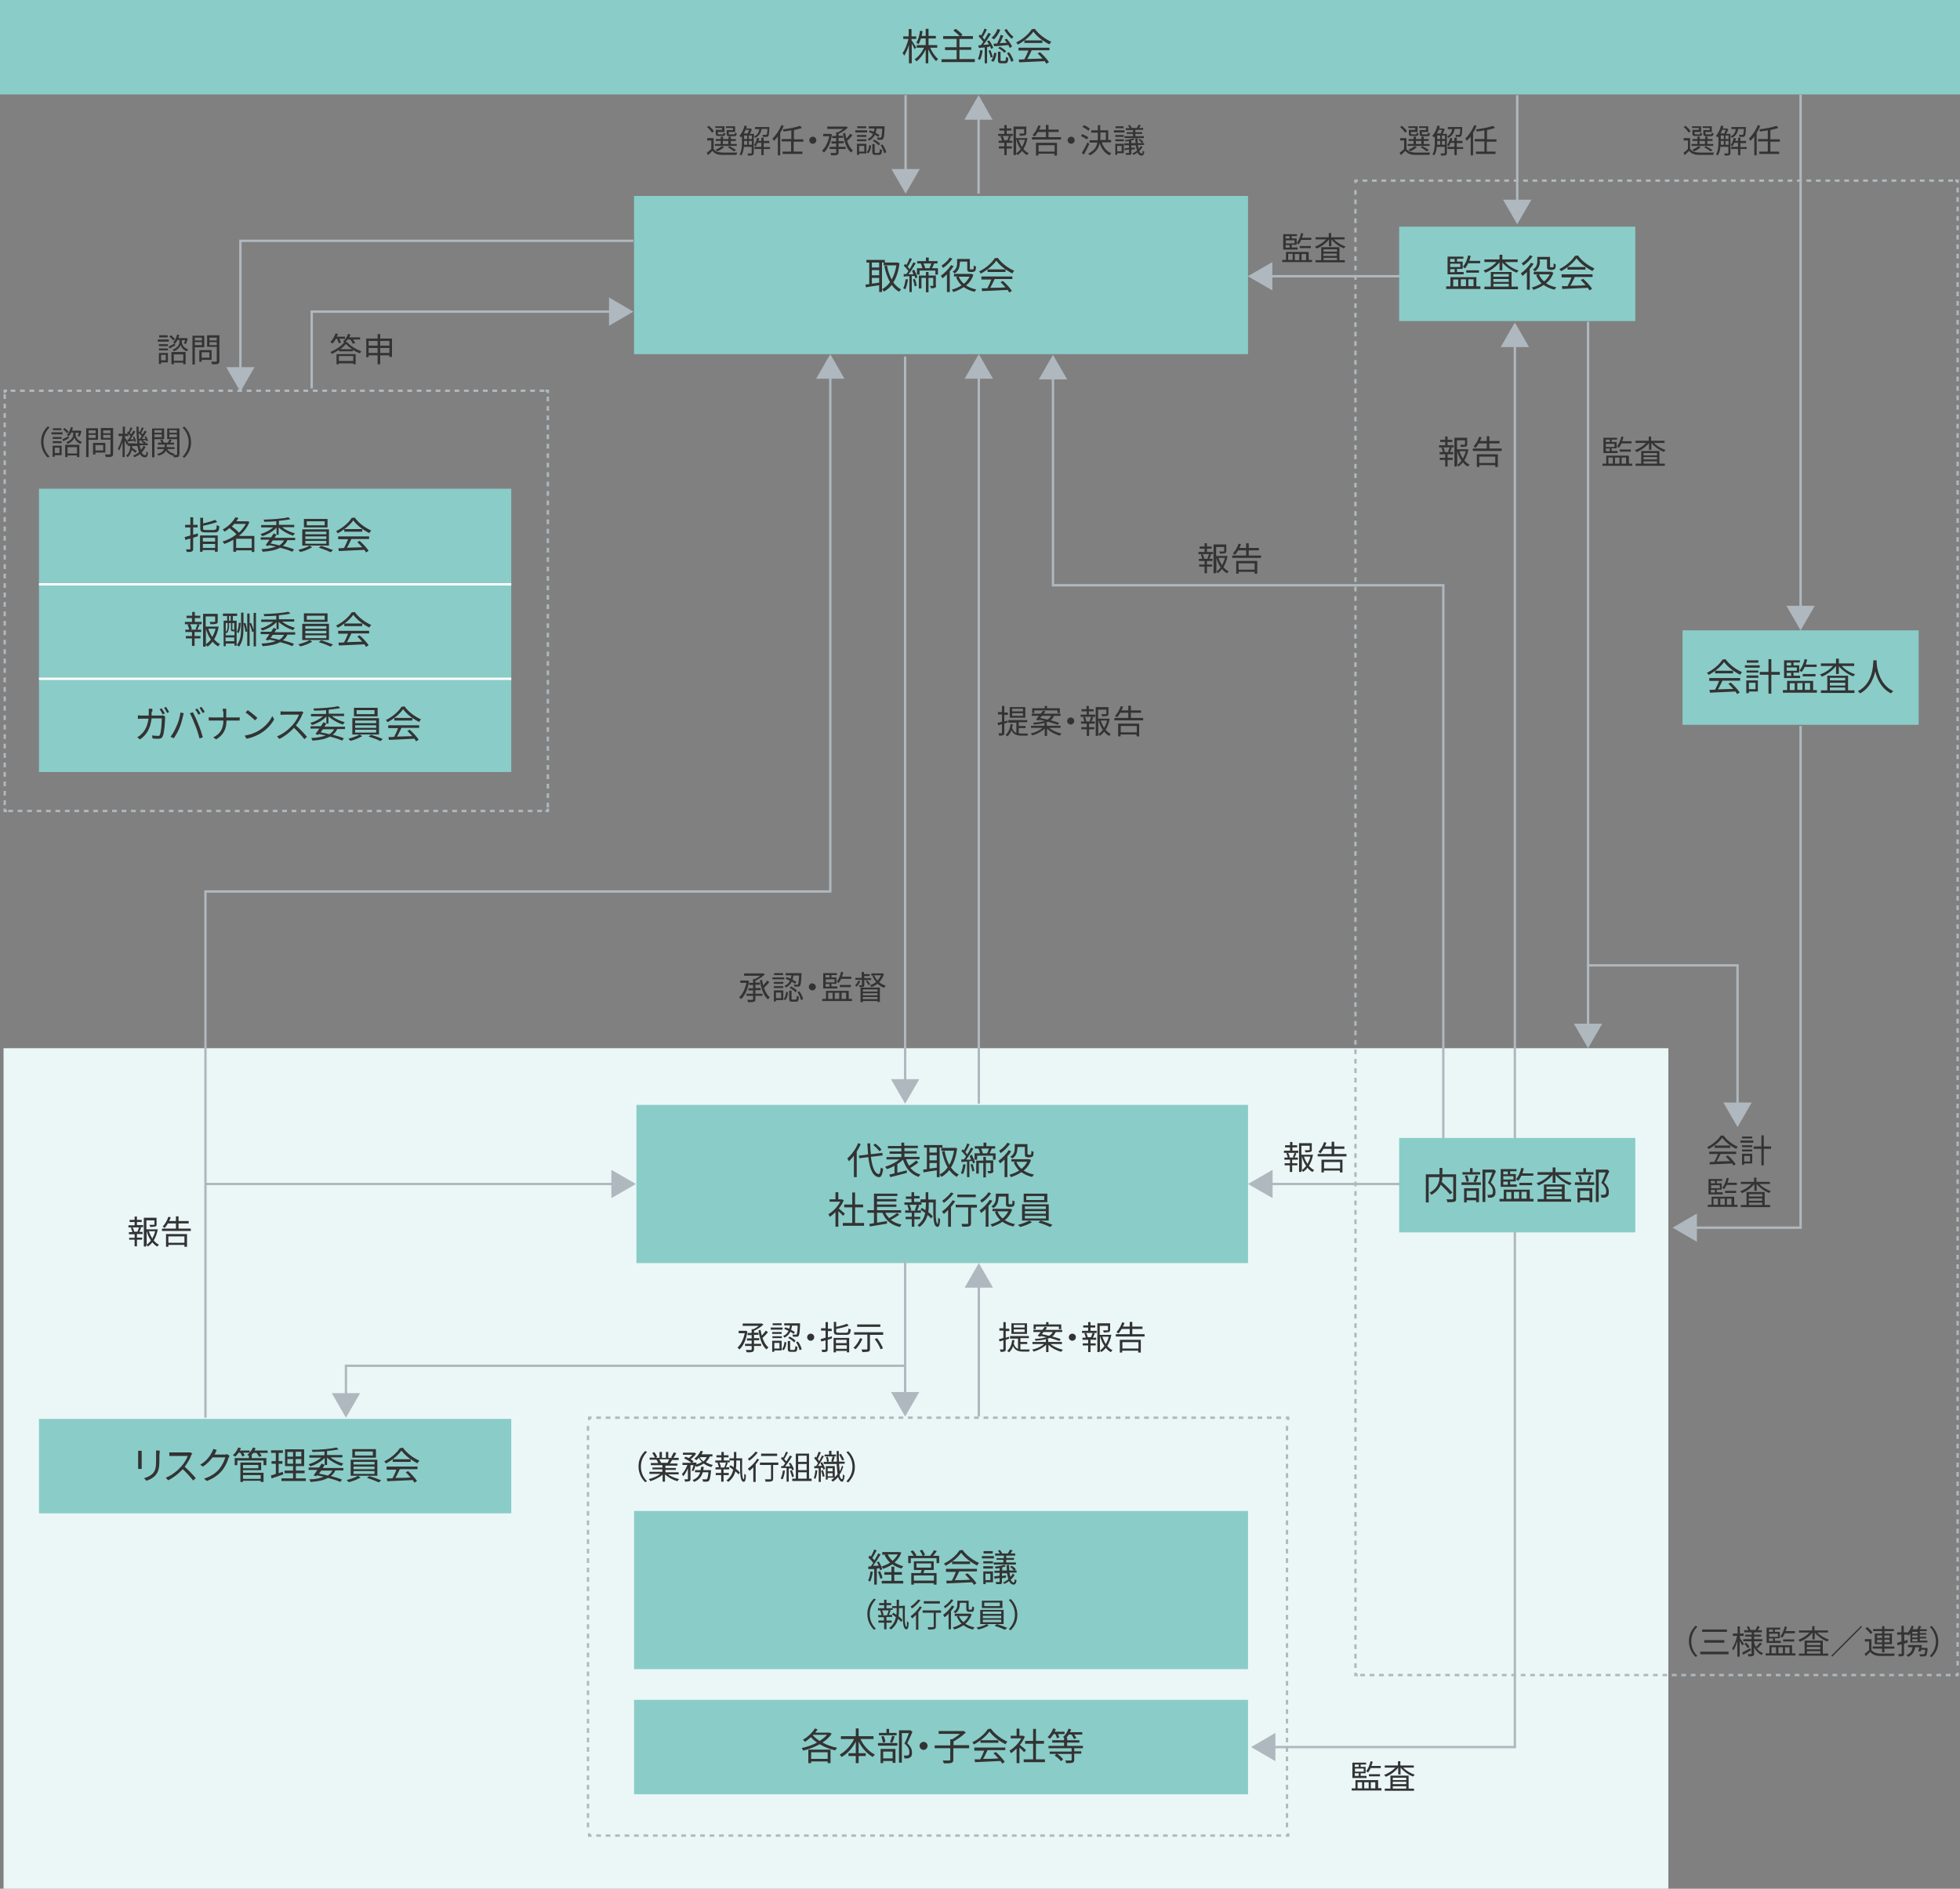 <?xml version="1.0" encoding="UTF-8"?>
<svg id="_レイヤー_1" data-name=" レイヤー 1" xmlns="http://www.w3.org/2000/svg" version="1.1" viewBox="0 0 830 800">
  <rect x="0" y="0" width="830" height="800" fill="#808080" stroke="none"/>
  <defs>
    <style>
      .cls-1 {
        fill: #333;
      }

      .cls-1, .cls-2, .cls-3, .cls-4 {
        stroke-width: 0px;
      }

      .cls-2 {
        fill: #afb8be;
      }

      .cls-5 {
        stroke: #fff;
      }

      .cls-5, .cls-6, .cls-7 {
        fill: none;
        stroke-miterlimit: 10;
      }

      .cls-6, .cls-7 {
        stroke: #afb8be;
      }

      .cls-7 {
        stroke-dasharray: 0 0 0 0 0 0 2 2;
      }

      .cls-3 {
        fill: #8accc8;
      }

      .cls-4 {
        fill: #ebf7f7;
      }
    </style>
  </defs>
  <g>
    <line class="cls-6" x1="537" y1="117" x2="597.5" y2="117"/>
    <polygon class="cls-2" points="538.8 123 528.4 117 538.8 111 538.8 123"/>
  </g>
  <rect class="cls-4" x="1.5" y="444" width="705" height="356"/>
  <g>
    <polyline class="cls-6" points="232 342.5 232 343.5 231 343.5"/>
    <line class="cls-7" x1="229.5" y1="343.5" x2="3.5" y2="343.5"/>
    <polyline class="cls-6" points="3 343.5 2 343.5 2 342.5"/>
    <line class="cls-7" x1="2" y1="341" x2="2" y2="167"/>
    <polyline class="cls-6" points="2 166.5 2 165.5 3 165.5"/>
    <line class="cls-7" x1="4.5" y1="165.5" x2="230.5" y2="165.5"/>
    <polyline class="cls-6" points="231 165.5 232 165.5 232 166.5"/>
    <line class="cls-7" x1="232" y1="168" x2="232" y2="342"/>
  </g>
  <g>
    <polyline class="cls-6" points="829 708.5 829 709.5 828 709.5"/>
    <line class="cls-7" x1="826" y1="709.5" x2="576" y2="709.5"/>
    <polyline class="cls-6" points="575 709.5 574 709.5 574 708.5"/>
    <line class="cls-7" x1="574" y1="706.5" x2="574" y2="78.5"/>
    <polyline class="cls-6" points="574 77.5 574 76.5 575 76.5"/>
    <line class="cls-7" x1="577" y1="76.5" x2="827" y2="76.5"/>
    <polyline class="cls-6" points="828 76.5 829 76.5 829 77.5"/>
    <line class="cls-7" x1="829" y1="79.5" x2="829" y2="707.5"/>
  </g>
  <rect class="cls-3" x="268.5" y="83" width="260" height="67"/>
  <g>
    <path class="cls-1" d="M373.5,111.2v12.5h-1.2v-2.9c-2,.3-4.1.6-5.6.9l-.2-1.2c.4,0,1,0,1.6-.2v-9.1h-1.2v-1.1h7.8v1.1h-1.2,0ZM372.3,111.2h-3.1v2.1h3.1v-2.1ZM372.3,114.4h-3.1v2.2h3.1v-2.2ZM369.2,120.1c1,0,2-.3,3.1-.4v-2h-3.1v2.4ZM380.9,111.5c-.4,3.4-1.3,6.1-2.6,8.1.9,1.3,2,2.3,3.3,3-.3.2-.7.7-.8,1-1.3-.7-2.3-1.7-3.2-2.9-.9,1.2-2,2.1-3.3,2.8-.2-.3-.5-.7-.8-1,1.3-.7,2.4-1.6,3.4-3-1.1-1.9-1.9-4.2-2.4-6.8l1.1-.2c.4,2.2,1.1,4.2,2,5.9.9-1.6,1.6-3.6,2-6h-5.4v-1.2h5.9s.8.3.8.3Z"/>
    <path class="cls-1" d="M384.5,118.4c-.2,1.5-.6,3-1.1,4.1-.2,0-.6-.3-.9-.4.5-1,.8-2.4,1-3.8h1ZM387.1,114.2c.6,1.1,1.2,2.4,1.4,3.3l-.9.4c0-.3-.1-.6-.3-1h-1.2v6.8h-1v-6.7c-.9,0-1.7,0-2.4.2v-1.1h1.1c.3-.4.6-.8.9-1.3-.5-.7-1.3-1.6-2-2.3l.6-.7c.2,0,.3.3.5.5.5-.9,1.1-2.1,1.4-3l1,.4c-.5,1.1-1.2,2.4-1.8,3.3.3.4.6.7.8,1,.6-1,1.2-2,1.6-2.9l1,.4c-.9,1.5-2,3.3-3.1,4.7h2.1c-.2-.6-.4-1.1-.6-1.5,0,0,.9-.5.9-.5ZM387.4,118.1c.4.9.7,2.1.8,2.9l-.9.3c0-.8-.4-2-.7-2.9l.8-.3h0ZM397.2,113.6v2.7h-1.1v-1.7h-6.7v1.7h-1.1v-2.7h2.3c-.1-.6-.4-1.4-.7-2h.1-1.6v-1h3.7v-1.5h1.2v1.5h3.7v1h-1.4c-.3.7-.6,1.4-.9,2h2.5ZM396.4,120.9c0,.5-.1.8-.5,1s-.9.2-1.7.2c0-.3-.2-.7-.4-1h1.2c.1,0,.2,0,.2-.2v-3.2h-2v6.1h-1.1v-6.1h-1.9v4.5h-1.1v-5.5h3v-1.5h1.1v1.5h3.1v4.2h0ZM391.1,111.6c.3.7.6,1.5.7,2h1.8c.3-.6.6-1.4.8-2h-3.3Z"/>
    <path class="cls-1" d="M403.8,112.7c-.4.8-1,1.5-1.6,2.2v8.8h-1.2v-7.5c-.6.6-1.3,1.2-1.9,1.7-.1-.3-.5-.8-.7-1.1,1.6-1.1,3.3-2.8,4.3-4.5l1.1.4h0ZM403.3,109.6c-1,1.4-2.5,3-4,3.9-.1-.3-.4-.7-.6-1,1.3-.8,2.8-2.2,3.5-3.4l1.1.5ZM412.2,116.4c-.6,1.9-1.7,3.4-3.1,4.5,1.2.8,2.7,1.4,4.4,1.7-.3.2-.6.7-.8,1-1.8-.4-3.3-1.1-4.6-2-1.3.9-2.9,1.6-4.4,2.1-.1-.3-.4-.8-.7-1,1.5-.4,2.9-1,4.2-1.8-1-1-1.8-2.1-2.3-3.5l.8-.3h-1.7v-1.1h7.4l.8.4h0ZM406.4,111.6c0,1.4-.4,3.1-2.1,4.2-.2-.2-.7-.6-.9-.7,1.6-1,1.9-2.4,1.9-3.5v-1.9h5.4v3.8c0,.3,0,.5.1.6h1.3c.1,0,.2-.2.2-.4s.1-.7.1-1.3c.2.2.6.4.9.5,0,.6-.1,1.3-.2,1.6-.1.3-.3.4-.5.5s-.6.2-.8.2h-.9c-.4,0-.7,0-1-.3-.3-.2-.3-.5-.3-1.4v-2.7h-3.1v.7h-.1ZM406,117.2c.5,1.2,1.2,2.2,2.2,3,1-.8,1.8-1.9,2.4-3h-4.6Z"/>
    <path class="cls-1" d="M422.5,109.2c1.7,2.4,4.5,4.4,7,5.5-.3.3-.6.7-.8,1.1-2.5-1.2-5.3-3.3-6.8-5.4-1.3,1.9-3.9,4.1-6.6,5.5-.1-.3-.4-.7-.7-.9,2.7-1.3,5.4-3.6,6.6-5.6l1.3-.2h0ZM415.5,117.1h13.2v1.1h-7.5c-.6,1.2-1.2,2.6-1.9,3.7,2,0,4.2,0,6.5-.2-.7-.8-1.4-1.5-2.1-2.2l1-.5c1.5,1.3,3,3,3.8,4.2l-1.1.7c-.2-.3-.4-.7-.7-1.1-3.9.2-8.1.4-10.8.5l-.2-1.2h2.4c.6-1.1,1.3-2.6,1.7-3.7h-4.2v-1.2h0ZM425.8,114.1v1.1h-7.6v-1.1h7.6Z"/>
  </g>
  <rect class="cls-3" x="269.5" y="468" width="259" height="67"/>
  <g>
    <path class="cls-1" d="M364.5,484.6c-.5,1.1-1.1,2.2-1.7,3.2v10.8h-1.2v-9.1c-.7.9-1.4,1.7-2.1,2.4-.1-.3-.5-.9-.7-1.2,1.8-1.6,3.6-4,4.6-6.5l1.1.4h0ZM368.8,490c.5,4.2,1.6,7.1,3.3,7.3.5,0,.7-.9.9-2.8.2.2.8.5,1,.6-.4,2.7-1,3.6-1.8,3.5-2.6-.2-3.9-3.5-4.5-8.5l-3.8.5-.2-1.1,3.9-.5c-.1-1.5-.2-3.1-.3-4.7h1.2c0,1.6.1,3.2.3,4.6l4.8-.6.2,1.1-5,.6ZM372.4,487.6c-.5-.7-1.6-1.8-2.6-2.6l.9-.6c1,.8,2.1,1.8,2.6,2.6l-.9.6Z"/>
    <path class="cls-1" d="M388.9,492.4c-1,.8-2.3,1.7-3.4,2.3,1.1,1.3,2.5,2.3,4.3,2.8-.3.2-.6.7-.8,1-3.4-1.2-5.5-3.7-6.6-7.3-.7.7-1.5,1.3-2.4,1.9v3.6c1.3-.3,2.6-.6,4-1v1.1c-2.4.7-5.1,1.3-7,1.8l-.4-1.1c.6-.1,1.4-.3,2.2-.5v-3.2c-1.1.6-2.2,1.1-3.2,1.4-.2-.3-.5-.7-.8-1,2.1-.6,4.5-1.8,6.1-3.1h-5.5v-1h6.3v-1.4h-5v-1h5v-1.3h-5.7v-1h5.7v-1.4h1.2v1.3h5.8v1h-5.7v1.3h5.2v1h-5.2v1.4h6.4v1h-5.7c.3,1,.8,2,1.3,2.8,1-.7,2.3-1.6,3-2.3l.9.9h0Z"/>
    <path class="cls-1" d="M397.9,486.1v12.5h-1.2v-2.9c-2,.3-4.1.6-5.6.9l-.2-1.2c.4,0,1-.1,1.6-.2v-9.1h-1.2v-1.1h7.8v1.1h-1.2,0ZM396.7,486.1h-3.1v2.1h3.1v-2.1ZM396.7,489.3h-3.1v2.2h3.1v-2.2ZM393.6,495c1-.1,2-.3,3.1-.4v-2h-3.1v2.4ZM405.3,486.4c-.4,3.4-1.3,6.1-2.6,8.1.9,1.3,2,2.3,3.3,3-.3.2-.7.7-.8,1-1.3-.7-2.3-1.7-3.2-2.9-.9,1.2-2,2.1-3.3,2.9-.2-.3-.5-.7-.8-1,1.3-.7,2.4-1.6,3.4-3-1.1-1.9-1.9-4.2-2.4-6.8l1.1-.2c.4,2.2,1.1,4.2,2,5.9.9-1.6,1.6-3.6,2-6h-5.4v-1.2h5.9l.8.2Z"/>
    <path class="cls-1" d="M408.9,493.3c-.2,1.5-.6,3-1.1,4-.2-.1-.6-.3-.9-.4.5-1,.8-2.4,1-3.8l1,.2h0ZM411.5,489.1c.6,1.1,1.2,2.4,1.4,3.3l-.9.4c0-.3-.1-.6-.3-1h-1.2v6.8h-1v-6.6c-.9.1-1.7.1-2.4.2v-1.1h1.1c.3-.4.6-.9.9-1.3-.5-.7-1.3-1.6-2-2.3l.6-.7c.2.1.3.3.5.5.5-.9,1.1-2.1,1.4-3l1,.4c-.5,1.1-1.2,2.4-1.8,3.3.3.4.6.7.8,1,.6-1,1.2-2,1.6-2.9l1,.4c-.9,1.5-2,3.3-3.1,4.7h2.1c-.2-.6-.4-1.1-.6-1.5l.9-.6h0ZM411.8,493c.4.9.7,2.1.8,2.9l-.9.3c0-.8-.4-2-.7-2.9l.8-.3h0ZM421.6,488.5v2.7h-1.1v-1.7h-6.7v1.7h-1.1v-2.7h2.3c-.1-.6-.4-1.4-.7-2h.1-1.6v-1h3.7v-1.5h1.2v1.5h3.7v1h-1.4c-.3.7-.6,1.4-.9,2h2.5ZM420.7,495.8c0,.5-.1.8-.5,1s-.9.2-1.7.2c0-.3-.2-.7-.4-1h1.2c.1,0,.2,0,.2-.2v-3.2h-2v6.1h-1.1v-6.1h-1.9v4.5h-1.1v-5.5h3v-1.6h1.1v1.5h3.1v4.3h0ZM415.5,486.5c.3.7.6,1.5.7,2h1.8c.3-.6.6-1.4.8-2h-3.3Z"/>
    <path class="cls-1" d="M428.2,487.6c-.4.8-1,1.5-1.6,2.2v8.8h-1.2v-7.5c-.6.6-1.3,1.2-1.9,1.7-.1-.3-.5-.8-.7-1.1,1.6-1.1,3.3-2.8,4.3-4.5l1.1.4h0ZM427.7,484.5c-1,1.4-2.5,3-4,3.9-.1-.3-.4-.7-.6-1,1.3-.8,2.8-2.2,3.5-3.4l1.1.5ZM436.6,491.3c-.6,1.9-1.7,3.4-3.1,4.5,1.2.8,2.7,1.4,4.4,1.7-.3.2-.6.7-.8,1-1.8-.4-3.3-1.1-4.6-2-1.3.9-2.9,1.6-4.4,2.1-.1-.3-.4-.8-.7-1,1.5-.4,2.9-1,4.2-1.8-1-1-1.8-2.1-2.3-3.5l.8-.3h-1.8v-1h7.4l.9.3h0ZM430.8,486.5c0,1.4-.4,3.1-2.1,4.2-.2-.2-.7-.6-.9-.7,1.6-1,1.9-2.4,1.9-3.5v-1.9h5.4v3.8c0,.3,0,.5.1.6.1,0,.2.1.3.1h1c.1,0,.2-.2.2-.4s.1-.7.1-1.3c.2.2.6.4.9.5,0,.6-.1,1.3-.2,1.6-.1.3-.3.4-.5.5s-.6.2-.8.2h-.9c-.4,0-.7-.1-1-.3-.3-.2-.3-.5-.3-1.4v-2.7h-3.1v.7h-.1ZM430.4,492.1c.5,1.2,1.2,2.2,2.2,3,1-.8,1.8-1.9,2.4-3h-4.6Z"/>
    <path class="cls-1" d="M357,515c-.4-.5-1.3-1.4-2-2v6.6h-1.2v-6.2c-.8.8-1.6,1.5-2.4,2-.1-.3-.4-.8-.6-1.1,1.9-1.1,3.9-3.1,5-5.3h-4.5v-1h2.5v-3h1.2v3h1.6l.7.4c-.5,1.2-1.2,2.4-2.1,3.5.8.6,2.2,1.8,2.6,2.2l-.8.9h0ZM365.9,518v1.2h-9v-1.2h4v-6.6h-3.4v-1.2h3.4v-5.1h1.2v5.1h3.4v1.2h-3.4v6.6h3.8Z"/>
    <path class="cls-1" d="M380.8,514.5c-1.1.8-2.4,1.6-3.6,2.2,1.2.9,2.7,1.6,4.6,2-.3.2-.6.7-.7,1-3.7-.8-6.1-2.8-7.4-6h-2.3v4.2c1.3-.2,2.8-.5,4.2-.7v1.1c-2.5.4-5.3.9-7.2,1.2l-.3-1.1c.6,0,1.3-.2,2-.3v-4.4h-2.8v-1.1h2.8v-7h9.9v1h-8.6v1.3h8.2v1h-8.2v1.3h8.2v1h-8.2v1.4h10.2v1.1h-6.7c.4.9,1,1.6,1.6,2.3,1.1-.6,2.5-1.5,3.4-2.2l.9.7Z"/>
    <path class="cls-1" d="M396.3,508.1c-.1,5.7-.2,10.1.8,10.3.1,0,.2-1.3.2-2.7.2.3.6.6.8.7-.1,2.8-.6,3.5-1.4,3.2-1.6-.5-1.5-4.7-1.5-10.3h-1.9v.6c0,1.1,0,2.3-.2,3.5.8.6,1.5,1.3,1.9,1.8l-.7.9c-.3-.4-.9-1-1.5-1.5-.5,1.9-1.5,3.7-3.4,5.1-.2-.2-.6-.6-.9-.7,2-1.5,2.9-3.3,3.3-5.2-.6-.5-1.3-1-2-1.4l.6-.8c.5.3,1,.7,1.5,1,.1-.9.2-1.8.2-2.7v-.6h-1.9v1h-1.8l.9.2c-.3.8-.6,1.6-.9,2.2h1.6v1h-2.8v1.7h2.5v1h-2.5v3.2h-1.1v-3.2h-2.6v-1h2.6v-1.7h-2.8v-1h1.6c-.1-.6-.4-1.5-.7-2.2l.9-.2c.4.7.7,1.7.8,2.3l-.6.2h2.6l-.5-.2c.3-.6.6-1.6.8-2.3h-5.2v-1h3v-1.5h-2.4v-1h2.4v-1.8h1.1v1.6h2.3v1h-2.3v1.5h2.7v-1.1h2.2v-3h1.1v3.1h3.2,0Z"/>
    <path class="cls-1" d="M404.5,508.8c-.5.8-1.1,1.6-1.8,2.4v8.4h-1.2v-7.1c-.6.6-1.2,1.2-1.8,1.7-.2-.2-.6-.8-.8-1,1.6-1.2,3.4-3,4.5-4.8l1.1.4h0ZM403.8,505.5c-1,1.4-2.7,3-4.1,4-.2-.3-.5-.7-.7-.9,1.3-.9,2.9-2.3,3.7-3.5l1.1.4ZM413.6,511.5h-2.4v6.6c0,.7-.2,1.1-.7,1.3s-1.4.2-3,.2c0-.3-.2-.8-.4-1.2h2.5c.3,0,.4,0,.4-.4v-6.6h-5.3v-1.1h9v1.2h-.1ZM413.2,507.1h-7.8v-1.1h7.8v1.1Z"/>
    <path class="cls-1" d="M420.2,508.6c-.4.8-1,1.5-1.6,2.2v8.8h-1.2v-7.5c-.6.6-1.3,1.2-1.9,1.7-.1-.3-.5-.8-.7-1.1,1.6-1.1,3.3-2.8,4.3-4.5l1.1.4h0ZM419.7,505.5c-1,1.4-2.5,3-4,3.9-.1-.3-.4-.7-.6-1,1.3-.8,2.8-2.2,3.5-3.4l1.1.5ZM428.6,512.3c-.6,1.9-1.7,3.4-3.1,4.5,1.2.8,2.7,1.4,4.4,1.7-.3.2-.6.7-.8,1-1.8-.4-3.3-1.1-4.6-2-1.3.9-2.9,1.6-4.4,2.1-.1-.3-.4-.8-.7-1,1.5-.4,2.9-1,4.2-1.8-1-1-1.8-2.1-2.3-3.5l.8-.3h-1.8v-1h7.4l.9.3ZM422.8,507.5c0,1.4-.4,3.1-2.1,4.2-.2-.2-.7-.6-.9-.7,1.6-1,1.9-2.4,1.9-3.5v-1.9h5.4v3.8c0,.3,0,.5.1.6.1,0,.2.1.3.1h1c.1,0,.2-.2.2-.4s.1-.7.1-1.3c.2.2.6.4.9.5,0,.6-.1,1.3-.2,1.6-.1.3-.3.4-.5.5s-.6.2-.8.2h-.9c-.4,0-.7-.1-1-.3-.3-.2-.3-.5-.3-1.4v-2.7h-3.1v.7h-.1ZM422.4,513.1c.5,1.2,1.2,2.2,2.2,3,1-.8,1.8-1.9,2.4-3h-4.6Z"/>
    <path class="cls-1" d="M435.9,517l1.1.7c-1.3.8-3.3,1.6-5,2-.2-.2-.6-.6-.9-.9,1.6-.4,3.7-1.2,4.8-1.8h-3.1v-6.9h11.3v6.9h-8.2,0ZM443.5,509.2h-10v-3.6h10v3.6ZM434,512.1h8.9v-1.1h-8.9v1.1ZM434,514.1h8.9v-1.1h-8.9v1.1ZM434,516.1h8.9v-1.1h-8.9v1.1ZM442.2,506.6h-7.6v1.7h7.6v-1.7ZM440.7,517c1.6.5,3.8,1.3,5,1.8l-1,.9c-1.2-.6-3.3-1.4-5-1.9l1-.8Z"/>
  </g>
  <rect class="cls-3" x="268.5" y="640" width="260" height="67"/>
  <g>
    <path class="cls-1" d="M369.6,665.8c-.2,1.5-.6,3-1.1,4.1-.2,0-.7-.4-.9-.4.5-1,.9-2.4,1-3.8h1ZM371.3,664.5v6.7h-1.1v-6.6h-2.5v-1.1c-.1,0,1,0,1,0,.3-.4.7-.9,1.1-1.5-.5-.7-1.3-1.6-2.1-2.3l.6-.8c.2,0,.3.3.5.4.5-.9,1.1-2.1,1.4-3l1,.4c-.5,1.1-1.2,2.3-1.8,3.2.4.4.7.7.9,1,.6-1,1.2-2,1.6-2.9l1,.4c-.9,1.5-2.1,3.4-3.2,4.8h2.4c-.2-.6-.5-1.1-.8-1.5l.8-.3c.7,1,1.3,2.4,1.5,3.3l-.9.4c-.1-.3-.2-.6-.3-.9l-1.1.2h0ZM372.7,665.5c.4.9.9,2.1,1,2.9l-.9.3c-.2-.8-.6-2-1-2.9l.9-.3ZM378.6,669.6h3.9v1.1h-9.1v-1.1h4.1v-2.6h-3v-1.1h3v-2.3h1.2v2.3h3.2v1.1h-3.2v2.6h-.1ZM381.7,657.6c-.6,1.7-1.6,3.1-2.9,4.2,1.1.7,2.3,1.2,3.7,1.6-.2.3-.6.7-.7,1-1.5-.4-2.8-1-3.9-1.8-1.2.8-2.5,1.4-3.9,1.9-.2-.3-.4-.7-.7-1,1.3-.4,2.5-.9,3.6-1.6-.9-.9-1.7-2-2.3-3.2l.6-.2h-1.6v-1.1h7.1l1,.2h0ZM375.9,658.4c.5,1,1.2,2,2.1,2.7.9-.8,1.6-1.7,2.2-2.7h-4.3Z"/>
    <path class="cls-1" d="M397.7,659v3.1h-1.1v-2.1h-10.9v2.1h-1.1v-3.1h2.3c-.3-.6-.8-1.3-1.3-1.9l1-.4c.6.6,1.2,1.5,1.5,2.1l-.5.2h3.1c-.2-.6-.7-1.5-1.2-2.2l1-.4c.5.7,1,1.6,1.2,2.2l-.7.4h2.9c.6-.7,1.3-1.7,1.6-2.4l1.2.4c-.5.7-1,1.4-1.6,2h2.6ZM391.5,665c-.2.4-.3.9-.5,1.3h5.6v4.9h-1.2v-.6h-8.4v.6h-1.1v-4.9h4c.1-.4.3-.9.4-1.3h-3.3v-3.7h8.4v3.7h-3.9ZM395.5,667.3h-8.5v2.2h8.5v-2.2ZM388.1,664h6.2v-1.8h-6.2v1.8Z"/>
    <path class="cls-1" d="M407.6,656.5c1.7,2.4,4.5,4.4,7,5.5-.3.3-.6.7-.8,1.1-2.5-1.2-5.3-3.3-6.8-5.4-1.3,1.9-3.9,4.1-6.6,5.5-.1-.3-.4-.7-.7-.9,2.7-1.3,5.4-3.6,6.6-5.6l1.3-.2h0ZM400.5,664.5h13.2v1.1h-7.5c-.6,1.2-1.2,2.6-1.9,3.7,2,0,4.2,0,6.5-.2-.7-.8-1.4-1.5-2.1-2.2l1-.5c1.5,1.3,3,3,3.8,4.2l-1.1.7c-.2-.3-.4-.7-.7-1.1-3.9.2-8.1.4-10.8.5l-.2-1.2h2.4c.6-1.1,1.3-2.6,1.7-3.7h-4.2v-1.2h0ZM410.8,661.4v1.1h-7.6v-1.1h7.6Z"/>
    <path class="cls-1" d="M420.9,660.1h-5.1v-1h5.1v1ZM420.5,670.2h-3.1v.8h-1v-5.4h4.1v4.6h0ZM416.4,661.3h4.1v.9h-4.1v-.9ZM416.4,663.4h4.1v1h-4.1v-1ZM420.4,658h-3.9v-1h3.9v1ZM417.3,666.6v2.7h2.1v-2.7h-2.1ZM429.6,667.2c-.4.7-1,1.4-1.6,1.9.4.8.8,1.2,1.2,1.2s.4-.3.5-1.4c.2.2.5.4.8.4-.2,1.4-.6,1.9-1.3,1.9s-1.4-.5-1.9-1.5c-.6.5-1.3.9-2,1.2-.1-.2-.4-.5-.6-.6.8-.3,1.6-.8,2.3-1.4-.2-.7-.4-1.6-.6-2.5h-2.1v1.1c.6,0,1.1-.2,1.7-.2v.9l-1.7.3v1.6c0,.5-.1.8-.5.9h-1.9c0-.2-.2-.6-.3-.9h1.5q.2,0,.2-.2v-1.5l-2.1.3-.2-1c.7,0,1.4-.2,2.3-.3v-1.2h-2.2v-.9h2.2v-1.1c-.6,0-1.2.2-1.7.2,0-.2-.2-.5-.3-.8,1.4-.2,3.1-.4,4-.8l.7.7c-.5,0-1,.3-1.6.4v1.3h2c-.1-.7-.1-1.5-.1-2.3h1c0,.8.1,1.6.1,2.3h3.1v.9h-3c.1.7.2,1.3.4,1.8.4-.4.8-.9,1-1.4l.7.6h0ZM425,658.9h-3.6v-.9h2c-.2-.4-.5-.8-.8-1.2l.8-.3c.4.4.8,1.1,1,1.5h-.1,2.5c.3-.5.7-1.1.9-1.6l1.1.3c-.3.4-.6.9-.9,1.3h2v.9h-3.8v1h3.3v.8h-3.3v1.1h4.1v.9h-9.4v-.9h4.1v-1.1h-2.9v-.7h3.1v-1.1h-.1ZM428.4,663.2c.7.4,1.4,1,1.8,1.5l-.7.6c-.4-.5-1.1-1.1-1.7-1.6l.6-.5h0Z"/>
    <path class="cls-1" d="M370.1,677.1l.8.4c-1.6,1.7-2.6,3.7-2.6,6.2s1,4.6,2.6,6.2l-.8.4c-1.7-1.7-2.8-3.9-2.8-6.7s1.1-4.7,2.8-6.5h0Z"/>
    <path class="cls-1" d="M383.2,680.1c-.1,5-.2,8.8.7,9,.1,0,.2-1.1.2-2.4.2.2.5.5.7.6-.1,2.5-.5,3-1.2,2.8-1.4-.5-1.3-4.1-1.3-9h-1.6v.5c0,1,0,2-.2,3,.7.5,1.3,1.1,1.7,1.6l-.6.8c-.3-.4-.8-.9-1.3-1.3-.4,1.6-1.3,3.2-3,4.5-.2-.2-.5-.5-.8-.6,1.7-1.3,2.5-2.9,2.9-4.6-.6-.4-1.1-.9-1.7-1.2l.6-.7c.4.3.9.6,1.3.9.1-.8.1-1.6.1-2.4v-.5h-1.7v.8h-1.6l.8.2c-.3.7-.5,1.4-.8,1.9h1.4v.9h-2.4v1.5h2.2v.9h-2.2v2.8h-1v-2.8h-2.4v-.9h2.3v-1.4h-2.4v-.9h1.4c-.1-.5-.3-1.3-.6-1.9l.8-.2c.3.6.6,1.5.7,2l-.5.2h2.3-.4c.3-.6.6-1.5.7-2.1h-4.5v-.9h2.6v-1.3h-2.1v-.9h2.1v-1.4h1v1.4h2v.9h-2v1.3h2.4v-.9h1.9v-2.7h1v2.7l2.5-.2h0Z"/>
    <path class="cls-1" d="M390.4,680.8c-.4.7-1,1.4-1.5,2.1v7.4h-1v-6.3c-.5.5-1.1,1.1-1.6,1.5-.2-.2-.5-.7-.7-.9,1.4-1,3-2.6,3.9-4.2l.9.4h0ZM389.8,677.8c-.9,1.2-2.3,2.6-3.6,3.5-.2-.2-.4-.6-.6-.8,1.2-.8,2.5-2,3.2-3l1,.3ZM398.4,683.1h-2.1v5.8c0,.6-.2,1-.6,1.1-.5.2-1.3.2-2.6.2,0-.3-.2-.7-.3-1h2.2c.3,0,.4,0,.4-.3v-5.8h-4.7v-1h7.8v1h0ZM398,679.2h-6.8v-1h6.8v1Z"/>
    <path class="cls-1" d="M404.1,680.5c-.4.7-.9,1.3-1.4,1.9v7.7h-1v-6.6c-.5.6-1.1,1.1-1.7,1.5-.1-.2-.4-.7-.6-1,1.4-1,2.9-2.5,3.7-4l1,.5h0ZM403.7,677.8c-.8,1.2-2.2,2.6-3.5,3.4-.1-.2-.4-.6-.5-.8,1.1-.7,2.4-1.9,3.1-3l.9.4h0ZM411.5,683.8c-.6,1.6-1.5,2.9-2.7,4,1.1.7,2.4,1.2,3.9,1.5-.2.2-.5.6-.7.9-1.6-.3-2.9-1-4-1.8-1.2.8-2.5,1.4-3.9,1.8-.1-.3-.4-.7-.6-.9,1.3-.3,2.5-.9,3.7-1.6-.9-.8-1.5-1.8-2-3l.7-.2h-1.6v-1h6.5l.7.3ZM406.4,679.6c0,1.2-.3,2.7-1.8,3.7-.2-.2-.6-.5-.8-.6,1.4-.9,1.6-2.1,1.6-3.1v-1.6h4.8v3.3c0,.3,0,.4.1.5h1.1q.1,0,.2-.3c0-.2.1-.6.1-1.1.2.2.5.3.8.4,0,.5-.1,1.1-.2,1.4-.1.2-.2.4-.4.5h-1.5c-.3,0-.6,0-.9-.3s-.3-.4-.3-1.2v-2.3h-2.7v.5h-.1v.2ZM406.1,684.5c.4,1,1.1,1.9,1.9,2.6.9-.7,1.6-1.6,2.1-2.6h-4Z"/>
    <path class="cls-1" d="M417.8,687.9l.9.6c-1.1.7-2.9,1.4-4.4,1.7-.2-.2-.5-.6-.8-.8,1.6-.3,3.4-.9,4.3-1.5h-2.7v-6h9.9v6h-7.2,0ZM424.5,681.1h-8.7v-3.1h8.7v3.1ZM416.2,683.6h7.8v-1h-7.8v1ZM416.2,685.4h7.8v-1h-7.8v1ZM416.2,687.1h7.8v-1h-7.8v1ZM423.4,678.8h-6.6v1.5h6.6v-1.5ZM422.1,687.9c1.4.4,3.3,1.1,4.4,1.6l-.9.8c-1.1-.5-2.9-1.2-4.4-1.6l.9-.8Z"/>
    <path class="cls-1" d="M428,690.5l-.8-.4c1.6-1.7,2.6-3.7,2.6-6.2s-1-4.6-2.6-6.2l.8-.4c1.7,1.7,2.8,3.9,2.8,6.7s-1.1,4.8-2.8,6.5h0Z"/>
  </g>
  <rect class="cls-3" x="-.5" y="0" width="831" height="40"/>
  <g>
    <path class="cls-1" d="M387.3,20.8c-.2-.5-.8-1.6-1.2-2.4v8.4h-1.2v-7.8c-.5,1.8-1.3,3.5-2,4.6-.1-.3-.4-.8-.7-1.1,1-1.3,2-3.9,2.5-6h-2.2v-1.1h2.3v-3.1h1.2v3.1h2v1.1h-2v.5c.4.6,1.7,2.6,2,3.1l-.7.7h0ZM393.9,20.2c.8,1.9,2.1,3.8,3.4,4.8-.3.2-.7.6-.9.9-1.2-1.1-2.4-3-3.3-5v5.9h-1.1v-5.8c-1,2-2.4,3.9-3.9,5-.2-.3-.5-.7-.8-.9,1.6-1,3.1-2.9,4-4.9h-3.1v-1.1h3.8v-2.8h-2c-.3.9-.6,1.7-1,2.4-.2-.2-.7-.5-1-.6.8-1.2,1.4-3.2,1.6-5.1l1.1.2c-.1.7-.3,1.4-.4,2h1.7v-3h1.2v3h3.1v1.1h-3.1v2.8h3.7v1.1h-3Z"/>
    <path class="cls-1" d="M412.8,25.1v1.2h-14.1v-1.2h6.4v-3.9h-4.9v-1.2h4.9v-3.5h-5.7v-1.2h7c-.6-.7-1.8-1.7-2.7-2.4l1-.7c1,.7,2.3,1.8,2.9,2.6l-.8.5h5.2v1.2h-5.7v3.5h5v1.1h-5v3.9h6.5Z"/>
    <path class="cls-1" d="M416.1,21.4c-.2,1.5-.6,3-1.1,4-.2-.1-.7-.4-.9-.4.5-1,.8-2.4,1-3.8,0,0,1,.2,1,.2ZM418,20v6.8h-1v-6.7c-.9.1-1.8.1-2.5.2l-.2-1.1c.3,0,.7,0,1.1-.1.3-.4.7-.9,1-1.4-.5-.7-1.3-1.6-2-2.3l.6-.8c.2.1.3.3.5.5.5-.9,1.1-2.1,1.4-3l1,.4c-.5,1.1-1.2,2.4-1.8,3.3.3.4.6.7.8,1,.6-1,1.2-2,1.7-2.9l1,.5c-.9,1.5-2.1,3.3-3.2,4.6l2.4-.2c-.3-.4-.5-.9-.8-1.3l.9-.4c.7,1,1.5,2.4,1.7,3.2l-.9.4c-.1-.3-.2-.7-.4-1.1l-1.3.4h0ZM419.4,21.2c.4.9.8,2.1,1,2.9l-.9.3c-.1-.8-.5-2-.9-2.9l.8-.3ZM419.7,25.7c.7-.8,1.1-2.2,1.3-3.4l1,.2c-.2,1.3-.6,2.8-1.3,3.7,0,0-1-.5-1-.5ZM423.6,12.6c-.6,1.6-1.6,3.1-2.7,4.1-.2-.2-.7-.5-1-.7,1.1-.9,2-2.2,2.5-3.7l1.2.3ZM420.7,18.5c.4,0,1,0,1.6-.1.5-1.1,1.1-2.5,1.4-3.6l1.2.3c-.4,1-1,2.3-1.5,3.2.9-.1,2-.1,3-.2-.3-.5-.7-.9-1-1.3l.9-.4c.9,1,1.9,2.4,2.3,3.3l-1,.6c-.1-.3-.4-.8-.6-1.2-2.2.2-4.4.4-6,.5,0,0-.3-1.1-.3-1.1ZM425.5,25.8c.4,0,.4-.2.5-1.7.2.2.7.3,1,.4-.1,1.8-.4,2.3-1.3,2.3h-1.7c-1.2,0-1.4-.3-1.4-1.4v-3.5h1.1v3.5c0,.4.1.4.5.4,0,0,1.3,0,1.3,0ZM423.4,19.8c1,.5,2.1,1.3,2.7,1.9l-.8.7c-.5-.7-1.6-1.5-2.6-2l.7-.6h0ZM426.3,12.3c.7,1.2,1.9,2.6,2.9,3.3-.2.2-.6.6-.8.8-1-.8-2.3-2.4-3.1-3.7l1-.4ZM427.3,22.1c.9,1.1,1.6,2.6,1.9,3.6l-1,.5c-.2-1-1-2.5-1.8-3.7l.9-.4Z"/>
    <path class="cls-1" d="M438.2,12.2c1.7,2.4,4.5,4.4,7,5.5-.3.3-.6.7-.8,1.1-2.5-1.2-5.3-3.3-6.8-5.4-1.3,1.9-3.9,4.1-6.6,5.5-.1-.3-.4-.7-.7-.9,2.7-1.3,5.4-3.6,6.6-5.6l1.3-.2h0ZM431.2,20.2h13.2v1.1h-7.5c-.6,1.2-1.2,2.6-1.9,3.7,2-.1,4.2-.1,6.5-.2-.7-.8-1.4-1.5-2.1-2.2l1-.5c1.5,1.3,3,3,3.8,4.2l-1.1.7c-.2-.3-.4-.7-.7-1.1-3.9.2-8.1.4-10.8.5l-.2-1.2c.7,0,1.5,0,2.4-.1.6-1.1,1.3-2.6,1.7-3.7h-4.2v-1.2h0ZM441.4,17.1v1.1h-7.6v-1.1h7.6Z"/>
  </g>
  <rect class="cls-3" x="592.5" y="96" width="100" height="40"/>
  <g>
    <path class="cls-1" d="M626.9,121.3v1.1h-14.5v-1.1h1.8v-3.9h11v3.9h1.7ZM619.8,116.2h-6.8v-7.5h6.7v.9h-2.7v1.2h2.4v3.1h-2.4v1.3h2.8v1h0ZM614.1,109.7v1.2h1.9v-1.2h-1.9ZM618.4,111.7h-4.3v1.4h4.3v-1.4ZM614.1,115.3h1.9v-1.3h-1.9v1.3ZM615.4,121.3h2.1v-2.9h-2.1v2.9ZM618.6,118.3v2.9h2.2v-2.9h-2.2ZM621.7,111.6c-.4.8-.8,1.5-1.3,2.1-.2-.2-.6-.5-.9-.7,1-1.2,1.8-2.9,2.2-4.8l1.1.2c-.2.7-.4,1.4-.6,2.1h4.6v1h-5.1ZM620.9,115.5v-1h5.4v1h-5.4ZM621.8,118.3v2.9h2.2v-2.9h-2.2Z"/>
    <path class="cls-1" d="M637.5,111.2c1.4,1.5,3.6,2.8,5.6,3.4-.3.2-.6.7-.8.9-2.2-.8-4.6-2.5-6.1-4.3v3.3h-1.2v-3.4c-1.5,1.9-3.8,3.6-6,4.4-.2-.3-.5-.7-.8-.9,2-.7,4.1-2,5.5-3.6h-5.1v-1.1h6.4v-2h1.2v2h6.5v1.1h-5.2v.2h0ZM640.1,121.4h2.7v1.1h-14.2v-1.1h2.7v-6.2h8.8v6.2ZM632.4,116.1v1.1h6.5v-1.1h-6.5ZM638.9,118.2h-6.5v1.2h6.5v-1.2ZM632.4,121.4h6.5v-1.2h-6.5v1.2Z"/>
    <path class="cls-1" d="M649.4,111.7c-.4.8-1,1.5-1.6,2.2v8.8h-1.2v-7.5c-.6.6-1.3,1.2-1.9,1.7,0-.3-.5-.8-.7-1.1,1.6-1.1,3.3-2.8,4.3-4.5l1.1.4h0ZM649,108.6c-1,1.4-2.5,3-4,3.9,0-.3-.4-.7-.6-1,1.3-.8,2.8-2.2,3.5-3.4l1.1.5ZM657.8,115.5c-.6,1.9-1.7,3.4-3.1,4.5,1.2.8,2.7,1.4,4.4,1.7-.3.2-.6.7-.8,1-1.8-.4-3.3-1.1-4.6-2-1.3.9-2.9,1.6-4.4,2.1,0-.3-.4-.8-.7-1,1.5-.4,2.9-1,4.2-1.8-1-1-1.8-2.1-2.3-3.5l.8-.3h-1.8v-1.1h7.4l.9.4h0ZM652.1,110.7c0,1.4-.4,3.1-2.1,4.2-.2-.2-.7-.6-.9-.7,1.6-1,1.9-2.4,1.9-3.5v-1.9h5.4v4.4h1.3s.2-.2.2-.4v-1.3c.2.2.6.4.9.5,0,.6,0,1.3-.2,1.6,0,.3-.3.4-.5.5s-.6.2-.8.2h-.9c-.4,0-.7,0-1-.3-.3-.2-.3-.5-.3-1.4v-2.7h-3.1v.7h0,.2ZM651.7,116.2c.5,1.2,1.2,2.2,2.2,3,1-.8,1.8-1.9,2.4-3h-4.6Z"/>
    <path class="cls-1" d="M668.2,108.2c1.7,2.4,4.5,4.4,7,5.5-.3.3-.6.7-.8,1.1-2.5-1.2-5.3-3.3-6.8-5.4-1.3,1.9-3.9,4.1-6.6,5.5,0-.3-.4-.7-.7-.9,2.7-1.3,5.4-3.6,6.6-5.6l1.3-.2h0ZM661.2,116.2h13.2v1.1h-7.5c-.6,1.2-1.2,2.6-1.9,3.7,2,0,4.2,0,6.5-.2-.7-.8-1.4-1.5-2.1-2.2l1-.5c1.5,1.3,3,3,3.8,4.2l-1.1.7c-.2-.3-.4-.7-.7-1.1-3.9.2-8.1.4-10.8.5l-.2-1.2h2.4c.6-1.1,1.3-2.6,1.7-3.7h-4.2v-1.2h-.1ZM671.4,113.1v1.1h-7.6v-1.1h7.6Z"/>
  </g>
  <rect class="cls-3" x="268.5" y="720" width="260" height="40"/>
  <g>
    <path class="cls-1" d="M352.2,734.3c-.9,1.5-2.3,2.7-3.9,3.8,1.9,1,4,1.8,6.2,2.2-.3.3-.6.8-.8,1.1-2.3-.5-4.6-1.4-6.6-2.6-2.2,1.2-4.7,2.2-7,2.7-.1-.3-.4-.8-.6-1.1,2.1-.4,4.4-1.2,6.5-2.3-1-.7-1.9-1.5-2.6-2.3-.8.8-1.7,1.4-2.5,2-.2-.2-.6-.7-.9-.9,2-1.1,3.9-2.9,5.1-4.8l1.1.4c-.3.5-.6,1-1,1.4h6.1l.9.4h0ZM342.3,741.1h9.4v5.7h-1.2v-.7h-7v.7h-1.2v-5.7h0ZM343.5,742.2v2.8h7v-2.8h-7ZM344.2,735c.8.9,1.8,1.7,2.9,2.4,1.2-.8,2.3-1.6,3.1-2.6h-5.9v.2h-.1Z"/>
    <path class="cls-1" d="M364.4,736.7c1.3,2.7,3.6,5.3,6.1,6.5-.3.2-.7.7-.9,1-2.4-1.3-4.6-3.8-6-6.5v4.9h3v1.2h-3v3h-1.2v-3h-3.1v-1.2h3.1v-4.9c-1.5,2.8-3.6,5.2-6,6.5-.2-.3-.6-.7-.8-1,2.4-1.3,4.8-3.9,6.1-6.6h-5.6v-1.2h6.3v-3.3h1.2v3.3h6.3v1.2h-5.5Z"/>
    <path class="cls-1" d="M371.8,738.3h8.2v1.1h-8.2v-1.1ZM379.8,735h-7.6v-1h3.2v-1.7h1.1v1.7h3.2v1h0ZM372.9,740.8h6.3v5.9h-1.2v-.8h-4v.9h-1.1v-6h0ZM373.9,738.1c-.1-.7-.4-1.8-.7-2.6l1-.2c.4.8.7,1.9.7,2.6l-1,.2ZM374,741.9v2.9h4v-2.9h-4ZM376.9,737.9c.3-.7.7-1.9.9-2.7l1.1.3c-.3.9-.7,2-1.1,2.7l-.9-.3ZM386.4,733.6c-.7,1.5-1.5,3.3-2.2,4.8,1.6,1.5,2,2.7,2,3.9s-.2,1.7-.8,2.1c-.3.2-.6.3-1,.4h-1.4c0-.3-.1-.8-.3-1.2h1.3c.2,0,.5,0,.7-.2.3-.2.4-.7.4-1.3,0-1-.4-2.2-2.1-3.6.7-1.3,1.4-3.1,1.9-4.4h-3v12.5h-1.2v-13.7h4.9l.8.7h0Z"/>
    <path class="cls-1" d="M392.8,739.5c0,.9-.8,1.7-1.7,1.7s-1.7-.8-1.7-1.7.8-1.7,1.7-1.7,1.7.7,1.7,1.7Z"/>
    <path class="cls-1" d="M410.3,740.5h-6.6v4.8c0,.8-.2,1.2-.8,1.4-.6.2-1.6.2-3.2.2-.1-.3-.3-.9-.5-1.2h2.8q.4,0,.4-.4v-4.8h-6.6v-1.2h6.6v-2.6h.8c1.1-.6,2.4-1.5,3.3-2.3h-9v-1.2h10.6l.9.6c-1.4,1.4-3.5,2.9-5.2,3.8v1.6h6.6v1.3h0Z"/>
    <path class="cls-1" d="M419.6,732.2c1.7,2.4,4.5,4.4,7,5.5-.3.3-.6.7-.8,1.1-2.5-1.2-5.3-3.3-6.8-5.4-1.3,1.9-3.9,4.1-6.6,5.5-.1-.3-.4-.7-.7-.9,2.7-1.3,5.4-3.6,6.6-5.6l1.3-.2h0ZM412.5,740.2h13.2v1.1h-7.5c-.6,1.2-1.2,2.6-1.9,3.7,2,0,4.2,0,6.5-.2-.7-.8-1.4-1.5-2.1-2.2l1-.5c1.5,1.3,3,3,3.8,4.2l-1.1.7c-.2-.3-.4-.7-.7-1.1-3.9.2-8.1.4-10.8.5l-.2-1.2h2.4c.6-1.1,1.3-2.6,1.7-3.7h-4.2v-1.2h0ZM422.8,737.1v1.1h-7.6v-1.1h7.6Z"/>
    <path class="cls-1" d="M433.7,742.2c-.4-.5-1.3-1.4-2-2v6.6h-1.2v-6.2c-.8.8-1.6,1.5-2.4,2-.1-.3-.4-.8-.6-1.1,1.9-1.1,3.9-3.1,5-5.2h-4.5v-1.1h2.5v-3h1.2v3h1.6l.7.4c-.5,1.2-1.2,2.4-2.1,3.5.8.6,2.2,1.8,2.6,2.2l-.8.9h0ZM442.5,745.2v1.2h-9v-1.2h4v-6.6h-3.4v-1.2h3.4v-5.1h1.2v5.1h3.4v1.2h-3.4v6.6h3.8Z"/>
    <path class="cls-1" d="M446.1,734.5c-.4.8-1,1.4-1.5,2-.2-.2-.7-.5-1-.7,1-.9,1.9-2.3,2.4-3.7l1.1.3c-.1.4-.3.8-.5,1.1h4.2v1h-2.8c.3.5.5,1.1.6,1.4l-1,.4c-.1-.5-.4-1.2-.7-1.8h-.8ZM454.9,740.4v1.4h3v1h-3v2.6c0,.7-.2,1-.7,1.2s-1.4.2-2.7.2c-.1-.4-.3-.8-.4-1.1h2.3c.3,0,.4,0,.4-.3v-2.5h-9.3v-1h9.3v-1.4h-9.8v-1h6.6v-1.4h-5v-1h5v-1.1c-.2,0-.3-.2-.4-.3,1-.8,1.8-2.1,2.3-3.5l1.1.3c-.1.4-.3.8-.5,1.2h5.2v1h-3.4c.4.5.7,1.1.9,1.5l-1,.4c-.2-.5-.6-1.3-1.1-1.9h-1.1c-.3.5-.6.9-1,1.3h.3v1.1h5.2v1h-5.2v1.4h6.7v1h-3.7,0ZM447.5,742.8c1,.6,2.2,1.6,2.7,2.4l-.9.8c-.5-.7-1.7-1.8-2.7-2.4l.9-.8Z"/>
  </g>
  <rect class="cls-3" x="16.5" y="207" width="200" height="40"/>
  <g>
    <path class="cls-1" d="M83.9,227.1l-2.1.7v4.6c0,.7-.2,1-.6,1.2s-1,.2-2.1.2c0-.3-.2-.8-.4-1.1h1.6c.2,0,.3-.1.3-.3v-4.3c-.8.2-1.5.4-2.1.6l-.3-1.2c.7-.2,1.5-.4,2.4-.7v-3.4h-2.2v-1.1h2.2v-3.2h1.2v3.2h1.9v1.1h-1.9v3.1c.6-.2,1.3-.4,2-.6v1.2h0ZM90.7,224.4c.9,0,1-.3,1.1-2,.3.2.8.4,1.1.5-.2,2.1-.5,2.6-2.1,2.6h-3.7c-1.8,0-2.3-.4-2.3-1.7v-4.5h1.2v2.4c1.9-.4,3.9-1,5.1-1.5l.9.9c-1.6.6-4,1.2-6,1.6v1.2c0,.5.2.6,1.2.6h3.5ZM84.7,226.8h7.5v6.9h-1.2v-.7h-5.2v.7h-1.1v-6.9h0ZM85.9,227.8v1.6h5.2v-1.6h-5.2ZM91.1,232.1v-1.7h-5.2v1.7h5.2Z"/>
    <path class="cls-1" d="M107.8,233.8h-1.2v-.7h-6.6v.6h-1.2v-5.1c-1.3.8-2.6,1.4-3.9,1.8,0-.3-.4-.8-.7-1,2-.6,4.1-1.6,5.9-3.1-.7-.8-1.9-1.8-2.9-2.6-.6.5-1.3,1-2.1,1.5-.2-.3-.6-.7-.8-.9,2.6-1.4,4.4-3.5,5.4-5.2l1.3.3c-.3.4-.6.9-.9,1.4h4.7c0-.1.8.3.8.3-.9,2.4-2.5,4.3-4.4,5.9h6.5v6.8h0ZM99.3,221.8c-.4.4-.7.8-1.1,1.2,1.1.8,2.3,1.8,3,2.6,1.2-1.1,2.2-2.4,2.9-3.7h-4.8ZM106.6,232.1v-3.9h-6.6v3.9h6.6Z"/>
    <path class="cls-1" d="M117.1,226.5c-.3.4-.5.8-.8,1.3h8.7v1h-3.3c-.4,1-1.1,1.8-1.9,2.4,1.8.5,3.5,1,4.7,1.5l-.7,1c-1.3-.6-3.2-1.2-5.2-1.7-1.8,1-4.2,1.5-7.4,1.7,0-.3-.3-.8-.5-1.1,2.6-.1,4.6-.5,6.1-1.1-.9-.2-1.9-.4-2.9-.6l-.3.4-1.1-.4c.5-.6,1-1.4,1.6-2.3h-3.7v-1h4.4c.4-.6.8-1.2,1.1-1.7l1.2.6v-3c-1.5,1.6-3.9,3-6.1,3.6,0-.3-.5-.7-.7-.9,1.9-.5,4-1.6,5.4-2.8h-5.1v-1h6.4v-1.6c-1.7.1-3.5.2-5.1.2,0-.3-.2-.7-.3-.9,3.6-.1,8.1-.4,10.5-1l.9.8c-1.3.3-3,.5-4.9.7v1.7h6.5v1h-5.1c1.4,1.2,3.5,2.1,5.4,2.6-.3.3-.6.7-.8,1-2.2-.7-4.5-2-6.1-3.5v3.1s-.9,0-.9,0ZM115.5,228.9c-.3.4-.6.9-.9,1.3,1.2.2,2.5.5,3.7.8.8-.5,1.5-1.2,2-2.1,0,0-4.8,0-4.8,0Z"/>
    <path class="cls-1" d="M131.1,231.1l1.1.7c-1.3.8-3.3,1.6-5,2-.2-.2-.6-.6-.9-.9,1.7-.4,3.8-1.1,4.8-1.8h-3.1v-6.9h11.3v6.9h-8.2ZM138.7,223.4h-10v-3.6h10v3.6ZM129.3,226.3h8.9v-1.1h-8.9v1.1ZM129.3,228.3h8.9v-1.1h-8.9v1.1ZM129.3,230.3h8.9v-1.2h-8.9v1.2ZM137.5,220.8h-7.6v1.7h7.6v-1.7ZM136,231.2c1.6.5,3.8,1.3,5,1.8l-1,.9c-1.2-.6-3.3-1.4-5-1.9l1-.8Z"/>
    <path class="cls-1" d="M150.2,219.2c1.7,2.4,4.5,4.4,7,5.5-.3.3-.6.7-.8,1.1-2.5-1.2-5.3-3.3-6.8-5.4-1.3,1.9-3.9,4.1-6.6,5.5-.1-.3-.4-.7-.7-.9,2.7-1.3,5.4-3.6,6.6-5.6l1.3-.2h0ZM143.1,227.2h13.2v1.1h-7.5c-.6,1.2-1.2,2.6-1.9,3.7,2-.1,4.2-.1,6.5-.2-.7-.8-1.4-1.5-2.1-2.2l1-.5c1.5,1.3,3,3,3.8,4.2l-1.1.7c-.2-.3-.4-.7-.7-1.1-3.9.2-8.1.4-10.8.5l-.2-1.2c.7,0,1.5,0,2.4-.1.6-1.1,1.3-2.6,1.7-3.7h-4.2v-1.2h0ZM153.4,224.1v1.1h-7.6v-1.1h7.6Z"/>
  </g>
  <g>
    <path class="cls-1" d="M20.2,180.6l.8.4c-1.6,1.7-2.6,3.7-2.6,6.2s1,4.6,2.6,6.2l-.8.4c-1.7-1.7-2.8-3.9-2.8-6.7s1.1-4.8,2.8-6.5h0Z"/>
    <path class="cls-1" d="M26.5,184h-4.7v-.9h4.7v.9ZM26.1,192.8h-2.9v.7h-.9v-4.7h3.8v4ZM22.3,185.1h3.8v.8h-3.8v-.8ZM22.3,186.9h3.8v.8h-3.8v-.8ZM26,182.2h-3.6v-.8h3.6v.8ZM23.2,189.6v2.3h2v-2.3h-2ZM29.2,185.6c-.8.5-1.7.9-2.4,1.3l-.4-.8c.7-.3,1.6-.8,2.6-1.3,0,0,.2.8.2.8ZM28.3,183.5c-.3-.5-1-1.2-1.6-1.7l.7-.5c.6.5,1.3,1.1,1.7,1.6l-.8.6h0ZM27.6,188.4h6v5.2h-1v-.7h-4v.7h-1s0-5.2,0-5.2ZM32,184c0,.6.3,2.4,2.7,3.2-.2.2-.4.6-.6.8-1.7-.6-2.4-2-2.6-2.7-.2.7-1,2-2.9,2.7-.1-.2-.3-.5-.5-.7,2.7-1,2.9-2.7,2.9-3.2v-.9h-.8c-.3.6-.7,1.2-1.1,1.6-.2-.2-.6-.4-.8-.5.8-.8,1.4-2.1,1.7-3.4l.9.2c-.1.4-.3.9-.4,1.3h3.4l.6.2c-.2.8-.5,1.8-.8,2.3l-.8-.2c.2-.4.3-.9.5-1.4h-1.4c0-.1,0,.7,0,.7h0ZM28.6,189.4v2.7h4v-2.7s-4,0-4,0Z"/>
    <path class="cls-1" d="M37.5,186.3v7.3h-1v-12.2h5v4.9h-4ZM37.5,182.3v1.2h3v-1.2h-3ZM40.5,185.5v-1.3h-3v1.3h3ZM40.4,191.7v.8h-1v-4.9h5.2v4.1h-4.2ZM40.4,188.5v2.3h3.3v-2.3h-3.3ZM47.9,192.2c0,.7-.2,1-.6,1.2-.5.2-1.3.2-2.5.2,0-.3-.2-.8-.4-1.1h2.1c.3,0,.3-.1.3-.4v-5.9h-4.1v-4.9h5.2v10.9ZM43.7,182.3v1.2h3.1v-1.2h-3.1ZM46.8,185.5v-1.3h-3.1v1.3h3.1Z"/>
    <path class="cls-1" d="M61.6,189.4c-.4.8-1,1.6-1.6,2.3.4.7.9,1.1,1.4,1.1s.6-.3.6-1.6c.2.2.5.4.7.5-.2,1.6-.5,2-1.4,2s-1.5-.5-2-1.4c-.7.6-1.5,1-2.4,1.4,0-.2-.4-.5-.6-.7,1-.4,1.9-.9,2.6-1.5-.3-.7-.5-1.6-.7-2.6h-2.2v.8c.7.4,1.5,1,1.9,1.4l-.6.7c-.3-.3-.9-.8-1.5-1.2-.3,1.2-.8,2.3-1.8,3.1,0-.2-.4-.5-.6-.7,1.3-.9,1.7-2.5,1.8-4.1h-1v-.9l-.4.6c-.2-.4-.6-1.3-1-2v7h-.9v-6.5c-.4,1.5-1,2.9-1.5,3.8,0-.3-.3-.6-.5-.9.8-1.2,1.6-3.4,2-5.3h-1.7v-1h1.8v-3h.9v3h1.5v1h-1.5v.6c.4.5,1.3,2,1.5,2.4h0c0,.1,3.8.1,3.8.1-.3-2-.4-4.5-.4-7.1h.9c0,2.7,0,5.2.4,7.1h1.9c-.3-.3-.8-.6-1.2-.8l.5-.5c.5.3,1.2.7,1.5,1l-.3.3h1.1v.8h-3.4c0,.7.3,1.4.5,1.9.5-.5.8-1.1,1.1-1.7l1,.6h-.2ZM54.4,186.1c.3-.4.6-.9.9-1.4-.4-.4-1-1-1.5-1.4l.4-.6c0,.1.2.2.3.3.3-.6.6-1.4.8-2l.8.3c-.4.7-.8,1.5-1.1,2.1.2.2.4.4.6.6.3-.6.6-1.1.9-1.6l.8.4c-.6,1-1.4,2.3-2.1,3.3h1.4c0-.4-.2-.7-.4-1l.6-.2c.4.6.7,1.5.8,2l-.7.3v-.5c-1,.1-2,.2-2.8.3l-.2-.8h.6,0ZM59.2,185.9c.3-.4.6-.8.8-1.2-.3-.4-.9-1-1.5-1.4l.4-.6c0,.1.2.2.3.3.3-.6.7-1.4.9-2l.8.3c-.4.7-.8,1.5-1.1,2.1.2.2.4.4.6.6.3-.6.6-1.1.9-1.6l.8.4c-.6,1-1.3,2.2-2,3.1h1.5c0-.4-.3-.7-.4-.9l.6-.3c.4.6.8,1.5.9,2l-.7.3c0-.2,0-.4-.2-.6-1,.1-2,.2-2.9.3l-.2-.8h.5Z"/>
    <path class="cls-1" d="M65.4,186v7.7h-1v-12.2h5.1v4.5h-4.1ZM65.4,182.2v1.1h3.1v-1.1h-3.1ZM68.5,185.2v-1.2h-3.1v1.2h3.1ZM75.9,192.4c0,.6,0,.9-.5,1.1-.4.2-1,.2-1.8.2,0-.3-.2-.7-.3-.9v.2c-1.4-.4-2.4-1.1-3-2.1-.4.8-1.3,1.6-3.2,2.1,0-.2-.4-.5-.6-.7,2-.5,2.7-1.3,3-2.1h-2.9v-.8h3.1v-1.1h-2.8v-.8h1.5c0-.4-.4-.8-.6-1.1l.8-.3c.3.4.7,1,.8,1.4h1.7l.7-1.4.9.3c-.2.4-.5.8-.7,1.1h1.7v.8h-3.1v1h0c0,.1,3.3.1,3.3.1v.8h-3.1c.6,1,1.6,1.7,3.1,2,0,.1-.3.3-.4.5h1.3c.2,0,.2-.1.2-.3v-6.4h-4.2v-4.5h5.2v10.9h0ZM71.7,182.2v1.1h3.2v-1.1h-3.2ZM74.9,185.2v-1.2h-3.2v1.2h3.2Z"/>
    <path class="cls-1" d="M78.1,193.9l-.8-.4c1.6-1.7,2.6-3.7,2.6-6.2s-1-4.6-2.6-6.2l.8-.4c1.7,1.7,2.8,3.9,2.8,6.7s-1.1,4.8-2.8,6.5h0Z"/>
  </g>
  <g>
    <path class="cls-1" d="M273.2,614.6l.8.4c-1.6,1.7-2.6,3.7-2.6,6.2s1,4.6,2.6,6.2l-.8.4c-1.7-1.7-2.8-3.9-2.8-6.7s1.1-4.8,2.8-6.5h0Z"/>
    <path class="cls-1" d="M282.6,624.3c1.3,1,3.2,1.8,5,2.2-.2.2-.6.6-.7.9-1.9-.5-3.9-1.6-5.3-2.9v3.1h-1v-3c-1.3,1.2-3.4,2.2-5.2,2.8-.1-.3-.4-.7-.7-.9,1.7-.4,3.7-1.2,4.9-2.2h-4.6v-.9h5.5v-1h-4.2v-.8h4.2v-1h-4.9v-.9h3.1c-.1-.4-.4-1-.7-1.4h.5-3.4v-.9h2.2c-.2-.6-.7-1.4-1.1-2l.9-.3c.5.6,1,1.5,1.2,2.1l-.7.3h1.7v-2.5h1v2.5h1.7v-2.5h1v2.5h1.7l-.5-.2c.4-.6.8-1.5,1.1-2.1l1.1.3c-.4.7-.8,1.5-1.2,2h2.2v.9h-2.8c-.3.5-.6,1.1-.9,1.5h3.2v.9h-5.1v1h4.4v.8h-4.4v1h5.6v.9h-4.8v-.2ZM279.2,618.2c.3.4.6,1,.7,1.4h-.4,3.3-.1c.2-.4.5-1,.7-1.5h-4.2Z"/>
    <path class="cls-1" d="M292.9,622.9c.3-.6.5-1.4.8-2.3h-1.3v5.8c0,.5-.1.8-.5,1-.4,0-.9.2-1.8.2,0-.3-.2-.7-.3-1h1.3q.2,0,.2-.2v-4.5c-.5,1.3-1.3,2.7-2,3.4-.1-.3-.4-.7-.5-1,.9-.8,1.7-2.3,2.3-3.8h-2.1v-.9h3.8c-.7-.6-2-1.4-3.1-1.9l.6-.7c.4.2.9.4,1.4.6.5-.4,1.1-.9,1.5-1.4h-4v-.9h4.9l.7.4c-.5.8-1.4,1.7-2.3,2.4.5.3.9.6,1.2.8l-.5.6h1.8c-.1.3-.1.6-.2.8.9-.3,1.8-.6,2.5-1.1-.6-.5-1-1.1-1.4-1.7-.3.4-.7.7-1,1-.2-.2-.6-.5-.9-.6,1.1-.8,2.1-2.1,2.7-3.4l1,.3-.6,1.2h4.6v.9h-1.1c-.4,1-1,1.7-1.7,2.4.9.6,1.9,1,3,1.2-.2.2-.5.6-.7.9-1.2-.3-2.3-.8-3.2-1.5-.9.6-1.9,1.1-3.1,1.4-.1,0-.2-.3-.4-.5-.2.8-.5,1.6-.8,2.2h-.8ZM301.1,622.7v.4c-.3,2.6-.5,3.7-.9,4.1-.2.3-.5.3-.9.4h-1.6c0-.3-.1-.7-.3-1h1.9c.3-.3.5-1.1.7-3h-2.4c-.5,1.8-1.5,3.2-3.7,4.1-.1-.2-.4-.6-.6-.8,1.9-.7,2.8-1.9,3.2-3.3h-2.2v-.9h2.4c.1-.4.1-.9.2-1.4h1.1c0,.5-.1.9-.2,1.4h3.3ZM296.3,617.2c.4.7.9,1.3,1.6,1.8.6-.5,1-1.1,1.4-1.8h-3Z"/>
    <path class="cls-1" d="M314.3,617.6c-.1,5-.2,8.8.7,9,.1,0,.2-1.1.2-2.4.2.2.5.5.7.6-.1,2.5-.5,3-1.2,2.8-1.4-.5-1.3-4.1-1.3-9h-1.6v.5c0,1,0,2-.2,3,.7.5,1.3,1.1,1.7,1.6l-.6.8c-.3-.4-.8-.9-1.3-1.3-.4,1.6-1.3,3.2-3,4.5-.2-.2-.5-.5-.8-.6,1.7-1.3,2.5-2.9,2.9-4.6-.6-.4-1.1-.9-1.7-1.2l.6-.7c.4.3.9.6,1.3.9.1-.8.1-1.6.1-2.4v-.5h-1.8v.8h-1.6l.8.2c-.3.7-.5,1.4-.8,1.9h1.4v.9h-2.4v1.5h2.2v.9h-2.2v2.8h-1v-2.8h-2.3v-.9h2.3v-1.5h-2.4v-.9h1.4c-.1-.5-.3-1.3-.6-1.9l.8-.2c.3.6.6,1.5.7,2l-.5.2h2.3-.4c.3-.6.6-1.5.7-2.1h-4.5v-.9h2.6v-1.3h-2.1v-.9h2.1v-1.4h1v1.4h2v.9h-2v1.3h2.4v-.9h1.9v-2.7h1v2.7h2.5,0Z"/>
    <path class="cls-1" d="M321.5,618.2c-.4.7-1,1.4-1.5,2.1v7.4h-1v-6.2c-.5.5-1.1,1.1-1.6,1.5-.2-.2-.5-.7-.7-.9,1.4-1,3-2.6,3.9-4.2l.9.3h0ZM320.9,615.2c-.9,1.2-2.3,2.6-3.6,3.5-.2-.2-.4-.6-.6-.8,1.2-.8,2.5-2,3.2-3l1,.3ZM329.5,620.5h-2.1v5.8c0,.6-.2,1-.6,1.1-.5.2-1.3.2-2.6.2,0-.3-.2-.7-.3-1h2.2c.3,0,.4,0,.4-.3v-5.8h-4.7v-1h7.8v1h0ZM329.1,616.7h-6.8v-1h6.8v1Z"/>
    <path class="cls-1" d="M332.4,623c-.2,1.3-.5,2.7-1,3.6-.2,0-.6-.3-.8-.4.5-.9.8-2.1.9-3.3h.9ZM334,621.8v5.8h-.9v-5.8h-2.3v-.8c-.1,0,.8,0,.8,0,.3-.4.6-.8.9-1.2-.4-.6-1.2-1.4-1.8-2l.5-.7c.1,0,.3.2.4.4.5-.8,1-1.8,1.2-2.6l.9.3c-.5.9-1.1,2.1-1.6,2.8.3.3.6.7.9,1,.6-.9,1.1-1.8,1.5-2.5l.9.4c-.8,1.3-1.9,3-2.9,4.2h2.2c-.2-.4-.4-.9-.7-1.2l.8-.3c.6.9,1.2,2.1,1.4,2.8l-.8.4c-.1-.2-.1-.5-.3-.8h-1.1v-.2ZM335.3,622.7c.4.9.8,2,.9,2.7l-.8.3c-.1-.7-.5-1.8-.9-2.7l.8-.3ZM343.7,626.3v1h-8.2v-1h1.5v-10.6h5.6v10.6h1.1ZM338,616.6v2.6h3.6v-2.6h-3.6ZM341.6,620.1h-3.6v2.6h3.6v-2.6ZM338,626.3h3.6v-2.7h-3.6v2.7Z"/>
    <path class="cls-1" d="M346.1,622.9c-.1,1.3-.4,2.6-.8,3.5-.2,0-.5-.3-.7-.4.4-.9.6-2.1.7-3.3l.8.2ZM348.2,619.4c.5.9,1,2,1.2,2.8l-.8.3c0-.2-.1-.5-.2-.8h-.8v6h-.9v-5.8h-1.9v-.9c-.1,0,.8,0,.8,0,.3-.4.5-.8.8-1.3-.4-.6-1-1.4-1.6-2l.5-.7c.1,0,.3.3.4.4.4-.8.7-1.8,1-2.5l.9.3c-.4.9-.9,2-1.3,2.8.2.3.5.6.6.9.4-.8.9-1.7,1.2-2.4l.8.3c-.7,1.3-1.6,2.9-2.5,4.1h1.6c-.2-.5-.4-.9-.6-1.3l.8-.3h0ZM348.5,622.7c.3.8.6,1.9.7,2.6l-.8.2c-.1-.7-.4-1.8-.7-2.6l.8-.2ZM357.1,621.2c-.4,1.3-.9,2.5-1.6,3.5.2,1.1.6,1.8,1,1.8s.4-.7.5-2c.2.2.5.4.7.5-.3,2.1-.7,2.6-1.2,2.6s-1.2-.8-1.6-2c-.6.8-1.4,1.4-2.2,2l-.7-.7c.4-.3.9-.6,1.3-1h-2.8v.8h-.8v-5.7h3.8v4.7c.4-.4.9-.9,1.2-1.3-.2-1.2-.3-2.6-.4-4.3h-5.5v-.9h1.4c0-.6-.2-1.4-.4-2l.7-.2c.3.6.4,1.5.5,2l-.6.2h2.2l-.6-.2c.2-.6.4-1.4.6-2.1h-3.4v-.8h1.9v-1.6h1v1.6h1.9v.8h-1.3l.8.2c-.2.7-.5,1.5-.7,2h1.6c-.1-1.4-.1-2.9-.1-4.5h.9c0,1.6,0,3.1.1,4.5h2.4v.9h-2.4c.1,1.2.2,2.3.3,3.2.4-.7.7-1.6,1-2.4l.5.4h0ZM350.5,621.9v1.3h2.1v-1.3h-2.1ZM352.6,625.3v-1.3h-2.1v1.3h2.1ZM356.6,618.6c-.3-.7-.8-1.7-1.3-2.5l.8-.3c.5.8,1.1,1.8,1.4,2.5l-.9.3Z"/>
    <path class="cls-1" d="M359.2,627.9l-.8-.4c1.6-1.7,2.6-3.7,2.6-6.2s-1-4.6-2.6-6.2l.8-.4c1.7,1.7,2.8,3.9,2.8,6.7s-1.2,4.8-2.8,6.5h0Z"/>
  </g>
  <g>
    <path class="cls-1" d="M718,688.6l.8.4c-1.6,1.7-2.6,3.7-2.6,6.2s1,4.6,2.6,6.2l-.8.4c-1.7-1.7-2.8-3.9-2.8-6.7s1.2-4.8,2.8-6.5h0Z"/>
    <path class="cls-1" d="M732,699.6v1.1h-12v-1.1h12ZM731.3,690.2v1h-10.5v-1h10.5ZM730.2,694.7v1.1h-8.5v-1.1h8.5Z"/>
    <path class="cls-1" d="M737.8,697c-.2-.4-.7-1.3-1.1-2v6.7h-1v-6.5c-.5,1.5-1.1,3-1.7,3.9,0-.3-.4-.7-.5-.9.9-1.2,1.7-3.3,2.1-5.3h-1.8v-1h2v-3h1v3h1.6v1h-1.6v.9c.4.5,1.4,2.1,1.7,2.5l-.7.7h0ZM741.5,699c-1.1.7-2.3,1.3-3.3,1.9l-.5-.9c.9-.4,2.2-1.2,3.5-1.9l.3.9ZM743.8,697.9c.7,1.1,1.6,1.9,2.8,2.3-.2.2-.5.6-.7.8-1.3-.7-2.4-1.8-3.1-3.3v2.7c0,.6,0,.8-.5,1s-1,.2-1.9.2c0-.3-.2-.7-.3-1h1.4q.2,0,.2-.2v-5.2h-3.5v-.9h3.5v-1.1h-2.7v-.8h2.8v-1h-3.2v-.9h1.8c-.2-.4-.4-1-.7-1.4l.8-.3c.3.5.7,1.2.8,1.6h-.3,2.4c.3-.5.6-1.2.8-1.7l1,.3c-.3.5-.6,1.1-.9,1.5h1.8v.9h-3.3v1h3v.8h-3v1.1h3.5v.9h-3.5v.6c.2.7.5,1.3.8,1.8.6-.5,1.3-1.3,1.7-1.9l.8.6c-.6.7-1.3,1.4-1.9,1.9l-.3-.4h0ZM739.5,695.8c.5.5,1.2,1.3,1.4,1.8l-.8.5c-.3-.5-.9-1.3-1.4-1.9l.8-.4h0Z"/>
    <path class="cls-1" d="M760.3,700.3v.9h-12.6v-.9h1.6v-3.4h9.6v3.4h1.4ZM754.1,695.9h-6v-6.5h5.8v.8h-2.3v1h2.1v2.7h-2.1v1.1h2.5v.9ZM749.1,690.2v1h1.7v-1h-1.7ZM752.9,692h-3.7v1.3h3.7v-1.3ZM749.1,695.1h1.7v-1.1h-1.7v1.1ZM750.2,700.3h1.9v-2.6h-1.9v2.6ZM753.1,697.7v2.6h1.9v-2.6h-1.9ZM755.8,691.9c-.3.7-.7,1.3-1.1,1.8-.2-.2-.5-.4-.8-.6.9-1,1.5-2.6,1.9-4.2l.9.2c-.2.6-.3,1.3-.6,1.8h4v.9h-4.3ZM755.1,695.3v-.9h4.7v.9h-4.7ZM755.9,697.7v2.6h1.9v-2.6h-1.9Z"/>
    <path class="cls-1" d="M769.6,691.5c1.2,1.3,3.1,2.4,4.9,3-.2.2-.5.6-.7.8-1.9-.7-4-2.2-5.3-3.8v2.9h-1v-2.9c-1.3,1.7-3.3,3.1-5.3,3.9,0-.2-.4-.6-.7-.8,1.7-.6,3.6-1.8,4.8-3.1h-4.5v-.9h5.6v-1.8h1v1.8h5.7v.9h-4.5ZM771.9,700.4h2.3v.9h-12.4v-.9h2.4v-5.5h7.7v5.5h0ZM765.2,695.8v1h5.7v-1h-5.7ZM770.8,697.6h-5.7v1h5.7v-1ZM765.2,700.4h5.7v-1h-5.7v1Z"/>
    <path class="cls-1" d="M788.5,689.1l-12.6,12.6-.4-.4,12.6-12.6.4.4Z"/>
    <path class="cls-1" d="M792.5,698.8c.7,1,1.9,1.5,3.5,1.6h6.4c0,.2-.3.7-.3,1h-6.1c-1.8,0-3.1-.6-4-1.7-.6.6-1.3,1.2-1.9,1.8l-.5-1c.6-.4,1.3-1,1.9-1.6v-3.6h-1.8v-1h2.8v4.6h0ZM792.1,692.1c-.4-.7-1.4-1.7-2.2-2.3l.8-.6c.9.6,1.8,1.6,2.3,2.3l-.9.6h0ZM797,698.3h-4v-.9h4v-1h-3.1v-4.5h3.1v-1h-3.8v-.9h3.8v-1.2h1v1.2h4v.9h-4v1h3.2v4.5h-3.2v1h4.2v.9h-4.2v1.6h-1v-1.6ZM794.9,693.8h2.1v-1.1h-2.1v1.1ZM797,695.7v-1.1h-2.1v1.1h2.1ZM798,692.7v1.1h2.2v-1.1h-2.2ZM800.3,694.5h-2.3v1.1h2.2v-1.1h0Z"/>
    <path class="cls-1" d="M807.9,695.7c-.5.2-1.1.3-1.6.5v4.2c0,.6,0,.9-.5,1-.3.2-.9.2-1.7.2,0-.2-.2-.7-.3-1h1.3c.1,0,.2-.1.2-.3v-3.9c-.6.2-1.2.4-1.7.5l-.3-1c.5-.2,1.2-.4,1.9-.6v-2.9h-1.8v-1h1.8v-2.8h1v2.8h1.5v.3c.8-.8,1.5-1.9,1.8-3.1l.9.2c-.2.5-.3.9-.5,1.3h2c.3-.5.5-1.1.7-1.5l1,.3c-.2.4-.5.9-.7,1.2h3v.8h-2.9v.8h2.7v.7h-2.7v.9h2.7v.7h-2.7v.9h3.2v.8h-7.2v-3.8c-.3.3-.5.6-.8.9l-.4-.4h-1.4v2.6c.5,0,1-.3,1.4-.5v1.2h0ZM816.3,698.4c-.2,1.8-.4,2.6-.7,2.9-.2.2-.5.3-.9.3h-1.7c0-.3,0-.6-.3-.9h2.1c.2-.2.4-.7.5-1.9h-1.8c0,.3,0,.5-.2.7h-.9c0-.6.3-1.2.4-1.8h-1.8c-.3,2.1-1.2,3.3-3,4.1,0-.2-.5-.6-.7-.8,1.6-.6,2.4-1.6,2.6-3.3h-1.9v-.9h5.9c0,.4-.2.8-.3,1.2h2.6v.4h.1ZM812,691.2h-2.2v.8h2.2v-.8ZM812,692.7h-2.2v.9h2.2v-.9ZM812,694.3h-2.2v.9h2.2v-.9Z"/>
    <path class="cls-1" d="M818,701.9l-.8-.4c1.6-1.7,2.6-3.7,2.6-6.2s-1-4.6-2.6-6.2l.8-.4c1.7,1.7,2.8,3.9,2.8,6.7s-1.1,4.8-2.8,6.5h0Z"/>
  </g>
  <rect class="cls-3" x="16.5" y="247" width="200" height="40"/>
  <g>
    <path class="cls-1" d="M82.5,263.4h2.9v1h-1.7l.8.2c-.3.7-.6,1.5-.9,2.1h1.6v1h-2.8v1.7h2.5v1h-2.5v3.2h-1.1v-3.2h-2.6v-1h2.6v-1.7h-2.8v-1h1.6c0-.6-.4-1.4-.7-2.1l.8-.2h-1.9v-1h3v-1.6h-2.3v-1h2.4v-1.6h1.1v1.6h2.3v1h-2.3v1.6ZM82.8,266.5c.3-.6.6-1.5.8-2.1h-3.1c.4.7.7,1.6.7,2.1l-.6.2h2.8s-.6-.2-.6-.2ZM92.6,265.5c-.3,1.9-1,3.7-1.9,5.3.7.9,1.6,1.6,2.5,2-.3.2-.6.7-.8,1-.9-.5-1.7-1.2-2.4-2-.6.8-1.3,1.5-2.1,2.1-.2-.2-.5-.6-.8-.8v.8h-1.1v-13.9h6.2v3.1c0,.6,0,.9-.6,1.1s-1.3.2-2.5.2c0-.3-.2-.7-.4-1h2.1c.3,0,.3-.1.3-.3v-2h-4v4.3h5.5ZM87.1,273c.8-.6,1.6-1.3,2.2-2.1-.9-1.3-1.6-2.9-2.1-4.5h0v6.6h0ZM88.2,266.3c.4,1.3,1,2.5,1.7,3.5.6-1.1,1.1-2.3,1.4-3.5h-3.1Z"/>
    <path class="cls-1" d="M98.6,262.9h1.6v10.6h-.9v-.9h-3.7v1.1h-.9v-10.8h1.5v-2h-1.8v-1h6v1h-1.8v2h0ZM98.6,267.4c-.6,0-.8-.1-.8-.9v-2.6h-.8v1.3c0,.9-.2,2.2-1,3.1,0-.1-.2-.3-.4-.4v1.2h3.7v-1.7s-.7,0-.7,0ZM95.6,263.9v3.8c.7-.8.8-1.7.8-2.5v-1.3h-.8ZM99.2,271.7v-1.7h-3.7v1.6h3.7ZM97,262.9h.7v-2h-.7v2ZM99.2,263.9h-.8v2.6c0,.1,0,.2.2.2h.6v-2.8h0ZM101.9,263.9c0,1.5-.3,3.2-.9,4.3l-.7-.5c.5-.9.8-2.5.8-3.9h.8,0ZM102.1,259.5h1v6.4c0,3-.2,5.8-1.9,8-.2-.2-.6-.5-.9-.7,1.6-2,1.8-4.6,1.8-7.3v-6.4ZM103.9,263.8c.4,1.1.7,2.6.8,3.6l-.8.3c0-1-.4-2.4-.8-3.6l.8-.3ZM108.4,259.5v14.3h-1v-6.4l-.7.3c0-.9-.6-2.3-1-3.3v9.2h-1v-13.7h1v4.2l.6-.3c.4.9.8,2.1,1.1,3v-7.2h1Z"/>
    <path class="cls-1" d="M117.1,266.5c-.3.4-.5.8-.8,1.3h8.7v1h-3.3c-.4,1-1.1,1.8-1.9,2.4,1.8.5,3.5,1,4.7,1.5l-.7,1c-1.3-.6-3.2-1.2-5.2-1.7-1.8,1-4.2,1.5-7.4,1.7,0-.3-.3-.8-.5-1.1,2.6-.1,4.6-.5,6.1-1.1-.9-.2-1.9-.4-2.9-.6l-.3.4-1.1-.4c.5-.6,1-1.4,1.6-2.3h-3.7v-1h4.4c.4-.6.8-1.2,1.1-1.7l1.2.6v-3c-1.5,1.6-3.9,3-6.1,3.6,0-.3-.5-.7-.7-.9,1.9-.5,4-1.6,5.4-2.8h-5.1v-1h6.4v-1.6c-1.7.1-3.5.2-5.1.2,0-.3-.2-.7-.3-.9,3.6-.1,8.1-.4,10.5-1l.9.8c-1.3.3-3,.5-4.9.7v1.7h6.5v1h-5.1c1.4,1.2,3.5,2.1,5.4,2.6-.3.3-.6.7-.8,1-2.2-.7-4.5-2-6.1-3.5v3.1h-.9,0ZM115.5,268.9c-.3.4-.6.9-.9,1.3,1.2.2,2.5.5,3.7.8.8-.5,1.5-1.2,2-2.1h-4.8,0Z"/>
    <path class="cls-1" d="M131.1,271.1l1.1.7c-1.3.8-3.3,1.6-5,2-.2-.2-.6-.6-.9-.9,1.7-.4,3.8-1.1,4.8-1.8h-3.1v-6.9h11.3v6.9h-8.2ZM138.7,263.4h-10v-3.6h10v3.6ZM129.3,266.3h8.9v-1.1h-8.9v1.1ZM129.3,268.3h8.9v-1.1h-8.9v1.1ZM129.3,270.3h8.9v-1.2h-8.9v1.2ZM137.5,260.8h-7.6v1.7h7.6v-1.7ZM136,271.2c1.6.5,3.8,1.3,5,1.8l-1,.9c-1.2-.6-3.3-1.4-5-1.9l1-.8Z"/>
    <path class="cls-1" d="M150.2,259.2c1.7,2.4,4.5,4.4,7,5.5-.3.3-.6.7-.8,1.1-2.5-1.2-5.3-3.3-6.8-5.4-1.3,1.9-3.9,4.1-6.6,5.5-.1-.3-.4-.7-.7-.9,2.7-1.3,5.4-3.6,6.6-5.6l1.3-.2h0ZM143.1,267.2h13.2v1.1h-7.5c-.6,1.2-1.2,2.6-1.9,3.7,2-.1,4.2-.1,6.5-.2-.7-.8-1.4-1.5-2.1-2.2l1-.5c1.5,1.3,3,3,3.8,4.2l-1.1.7c-.2-.3-.4-.7-.7-1.1-3.9.2-8.1.4-10.8.5l-.2-1.2c.7,0,1.5,0,2.4-.1.6-1.1,1.3-2.6,1.7-3.7h-4.2v-1.2h0ZM153.4,264.1v1.1h-7.6v-1.1h7.6Z"/>
  </g>
  <rect class="cls-3" x="16.5" y="287" width="200" height="40"/>
  <g>
    <path class="cls-1" d="M64.2,301.5v1.6h3.8c.4,0,.8,0,1-.1l.9.4v.8c0,1.5-.3,6.2-1,7.7-.3.7-.8,1-1.7,1s-1.7,0-2.6-.1l-.2-1.3c.9.1,1.7.2,2.4.2s.8-.1.9-.5c.6-1.2.8-5.2.8-6.9h-4.3c-.6,4.6-2.2,7-4.9,8.9l-1.2-.9c.5-.3,1.2-.7,1.6-1.2,1.6-1.4,2.7-3.4,3.2-6.7h-2.7c-.6,0-1.3,0-1.8.1v-1.5c.6,0,1.2.1,1.8.1h2.8v-2.9h1.5c0,.3,0,.9,0,1.3h-.2ZM69.8,302.2l-.9.4c-.3-.6-.9-1.6-1.3-2.2l.8-.4c.5.6,1.1,1.6,1.4,2.2ZM71.6,301.6l-.8.4c-.4-.7-.9-1.6-1.3-2.2l.8-.4c.4.6,1,1.6,1.3,2.2Z"/>
    <path class="cls-1" d="M76.4,301.8l1.4.3-.3,1.2c-.2,1-.8,3.4-1.5,5-.6,1.5-1.5,3.1-2.4,4.4l-1.4-.6c1-1.3,1.9-3,2.5-4.4.8-1.6,1.5-4,1.7-5.9ZM80.4,302.1l1.3-.4c.6,1.2,1.7,3.4,2.3,5.1.7,1.6,1.5,4,1.9,5.5l-1.4.5c-.4-1.6-1.1-3.8-1.8-5.5-.7-1.8-1.6-4-2.3-5.2ZM84.9,302.3l-.9.4c-.3-.7-.9-1.6-1.3-2.2l.8-.4c.5.6,1.1,1.5,1.4,2.2ZM86.7,301.6l-.9.4c-.4-.7-.9-1.6-1.3-2.2l.8-.4c.5.6,1.1,1.6,1.4,2.2Z"/>
    <path class="cls-1" d="M94.2,300.2h1.6v3.7h4.3c.5,0,1.1,0,1.4-.1v1.4h-5.6c0,3.5-1.2,6.1-4.4,8l-1.2-.9c3-1.4,4.3-3.8,4.3-7.1h-6.2v-1.4c.3,0,.9.1,1.5.1h4.7v-2.2c-.2-.4-.3-1.2-.3-1.5h-.1Z"/>
    <path class="cls-1" d="M110,309.2c2.5-1.6,4.4-3.9,5.3-5.9l.8,1.4c-1.1,2-3,4.2-5.4,5.7-1.6,1-3.6,2-6.3,2.5l-.8-1.3c2.8-.5,4.9-1.4,6.4-2.4h0ZM109,304.1l-1,1c-.8-.8-2.8-2.5-4-3.3l.9-1c1.2.8,3.2,2.4,4.1,3.3Z"/>
    <path class="cls-1" d="M128,302.6c-.5,1.4-1.6,3.2-2.7,4.7,1.7,1.4,3.6,3.5,4.7,4.8l-1.1,1c-1.1-1.4-2.8-3.3-4.4-4.8-1.7,1.8-3.9,3.6-6.2,4.7l-1-1.1c2.6-1,4.9-2.9,6.6-4.8,1.1-1.2,2.3-3.1,2.7-4.4h-6.2c-.6,0-1.4.1-1.6.1v-1.5c.2,0,1.1.1,1.6.1h6.2c.5,0,.9,0,1.2-.1l.8.6c-.3,0-.5.4-.6.7h0Z"/>
    <path class="cls-1" d="M138.2,306.5c-.3.4-.5.8-.8,1.3h8.7v1h-3.3c-.4,1-1.1,1.8-1.9,2.4,1.8.5,3.5,1,4.7,1.5l-.7,1c-1.3-.6-3.2-1.2-5.2-1.7-1.8,1-4.2,1.5-7.4,1.7-.1-.3-.3-.8-.5-1.1,2.6-.1,4.6-.5,6.1-1.1-.9-.2-1.9-.4-2.9-.6l-.3.4-1.1-.4c.5-.6,1-1.4,1.6-2.3h-3.7v-1h4.4c.4-.6.8-1.2,1.1-1.7l1.2.6v-3c-1.5,1.6-3.9,3-6.1,3.6-.1-.3-.5-.7-.7-.9,1.9-.5,4-1.6,5.4-2.8h-5.1v-1h6.4v-1.6c-1.7.1-3.5.2-5.1.2,0-.3-.2-.7-.3-.9,3.6-.1,8.1-.4,10.5-1l.9.8c-1.3.3-3,.5-4.9.7v1.7h6.5v1h-5.1c1.4,1.2,3.5,2.1,5.4,2.6-.3.3-.6.7-.8,1-2.2-.7-4.5-2-6.1-3.5v3.1h-.9,0ZM136.7,308.9c-.3.4-.6.9-.9,1.3,1.2.2,2.5.5,3.7.8.8-.5,1.5-1.2,2-2.1h-4.8Z"/>
    <path class="cls-1" d="M152.3,311.1l1.1.7c-1.3.8-3.3,1.6-5,2-.2-.2-.6-.6-.9-.9,1.6-.4,3.7-1.1,4.8-1.8h-3.1v-6.9h11.3v6.9h-8.2ZM159.9,303.4h-10v-3.6h10v3.6ZM150.4,306.3h8.9v-1.1h-8.9v1.1ZM150.4,308.3h8.9v-1.1h-8.9v1.1ZM150.4,310.3h8.9v-1.2h-8.9v1.2ZM158.6,300.8h-7.6v1.7h7.6v-1.7ZM157.1,311.2c1.6.5,3.8,1.3,5,1.8l-1,.9c-1.2-.6-3.3-1.4-5-1.9l1-.8Z"/>
    <path class="cls-1" d="M171.3,299.2c1.7,2.4,4.5,4.4,7,5.5-.3.3-.6.7-.8,1.1-2.5-1.2-5.3-3.3-6.8-5.4-1.3,1.9-3.9,4.1-6.6,5.5-.1-.3-.4-.7-.7-.9,2.7-1.3,5.4-3.6,6.6-5.6l1.3-.2h0ZM164.3,307.2h13.2v1.1h-7.5c-.6,1.2-1.2,2.6-1.9,3.7,2-.1,4.2-.1,6.5-.2-.7-.8-1.4-1.5-2.1-2.2l1-.5c1.5,1.3,3,3,3.8,4.2l-1.1.7c-.2-.3-.4-.7-.7-1.1-3.9.2-8.1.4-10.8.5l-.2-1.2c.7,0,1.5,0,2.4-.1.6-1.1,1.3-2.6,1.7-3.7h-4.2v-1.2h0ZM174.6,304.1v1.1h-7.6v-1.1h7.6Z"/>
  </g>
  <rect class="cls-3" x="16.5" y="601" width="200" height="40"/>
  <g>
    <path class="cls-1" d="M60,615.7v6.5h-1.5v-7.7h1.5v1.2ZM67.5,615.8v2.6c0,3.8-.5,5.1-1.7,6.5-1,1.2-2.6,1.9-3.8,2.3l-1-1.1c1.5-.4,2.8-1,3.8-2.1,1.1-1.3,1.3-2.6,1.3-5.7v-3.9h1.5v1.4h-.1Z"/>
    <path class="cls-1" d="M80.9,616.6c-.5,1.4-1.6,3.2-2.7,4.7,1.7,1.4,3.6,3.5,4.7,4.8l-1.1,1c-1.1-1.4-2.8-3.3-4.4-4.8-1.7,1.8-3.9,3.6-6.2,4.7l-1-1.1c2.6-1,4.9-2.9,6.6-4.8,1.1-1.2,2.3-3.1,2.7-4.4h-7.8v-1.5h9l.8.6c-.2,0-.5.4-.6.7h0Z"/>
    <path class="cls-1" d="M91.2,615.4c0,.2-.2.4-.4.7h4.3c.4,0,.8,0,1-.2l1.1.7c0,.2-.3.6-.4.8-.4,1.6-1.4,3.8-2.8,5.5-1.5,1.8-3.4,3.2-6.4,4.4l-1.2-1c2.9-.9,4.9-2.3,6.4-4,1.2-1.5,2.2-3.5,2.6-5h-5.4c-1,1.3-2.3,2.8-4.1,3.9l-1.1-.8c2.8-1.6,4.3-4,5-5.4.2-.3.4-.8.5-1.3l1.5.5c-.2.3-.5.9-.6,1.2h0Z"/>
    <path class="cls-1" d="M113.4,615.4h-3.5c.4.4.7.9.9,1.3l-1.1.4c-.2-.5-.6-1.1-1.1-1.7h-1.3c-.3.4-.6.7-.9,1h.2v1.2h6.2v3h-1.2v-2h-11.1v2h-1.1v-3h6v-1c-.2,0-.5-.3-.7-.4.4-.3.7-.5,1-.9h-2.7c.3.5.5,1,.6,1.3l-1.1.3c0-.4-.4-1.1-.8-1.6h-.7c-.4.7-.9,1.2-1.4,1.7-.2-.2-.7-.5-1-.6,1-.8,1.8-2.1,2.3-3.3l1.1.3c0,.3-.3.7-.5,1h4.2v.9c.6-.7,1.1-1.4,1.4-2.2l1.1.3c0,.3-.3.7-.5,1h5.4c.3,0,.3,1,.3,1ZM102.9,623.8h8.7v3.9h-1.2v-.5h-7.5v.5h-1.1v-8.2h8.8v3.2h-7.7s0,1.1,0,1.1ZM102.9,620.5v1.4h6.5v-1.4h-6.5ZM102.9,624.8v1.6h7.5v-1.6h-7.5Z"/>
    <path class="cls-1" d="M120,624.5c-1.7.6-3.5,1.2-5,1.7l-.3-1.2c.6-.2,1.3-.4,2.1-.7v-4.3h-1.8v-1.1h1.8v-3.5h-2v-1.1h5v1.1h-1.8v3.5h1.6v1.1h-1.6v4l1.7-.6s.3,1.1.3,1.1ZM129.5,626.2v1.1h-10.3v-1.1h4.9v-2.2h-3.6v-1.1h3.6v-1.9h-3.4v-7.1h8.1v7.1h-3.5v1.9h3.7v1.1h-3.7v2.2h4.2ZM121.7,617h2.4v-2h-2.4v2ZM121.7,620h2.4v-2h-2.4v2ZM127.6,614.9h-2.4v2h2.4v-2ZM127.6,618h-2.4v2h2.4v-2Z"/>
    <path class="cls-1" d="M137.5,620.5c-.3.4-.5.8-.8,1.3h8.7v1h-3.4c-.4,1-1.1,1.8-1.9,2.4,1.8.5,3.5,1,4.7,1.5l-.7,1c-1.3-.6-3.2-1.2-5.2-1.7-1.8,1-4.2,1.5-7.4,1.7-.1-.3-.3-.8-.5-1.1,2.6,0,4.6-.5,6.1-1.1-.9-.2-1.9-.4-2.9-.6l-.3.4-1.1-.4c.5-.6,1-1.4,1.6-2.3h-3.7v-1h4.4c.4-.6.8-1.2,1.1-1.7l1.3.6v-3c-1.5,1.6-3.9,3-6.1,3.6-.1-.3-.5-.7-.7-.9,1.9-.5,4-1.6,5.4-2.8h-5.1v-1h6.4v-1.6c-1.7,0-3.5.2-5.1.2,0-.3-.2-.7-.3-.9,3.6,0,8.1-.4,10.5-1l.9.8c-1.3.3-3,.5-4.9.7v1.7h6.5v1h-5c1.4,1.2,3.5,2.1,5.4,2.6-.3.3-.6.7-.8,1-2.2-.7-4.5-2-6.1-3.5v3.1h-1,0ZM136,622.9c-.3.4-.6.9-.9,1.3,1.2.2,2.5.5,3.7.8.8-.5,1.5-1.2,2-2.1h-4.8Z"/>
    <path class="cls-1" d="M151.6,625.1l1.1.7c-1.3.8-3.3,1.6-5,2-.2-.2-.6-.6-.9-.9,1.6-.4,3.7-1.1,4.8-1.8h-3.1v-6.8h11.3v6.8h-8.2ZM159.2,617.4h-10v-3.6h10v3.6ZM149.7,620.3h8.9v-1.1h-8.9v1.1ZM149.7,622.3h8.9v-1.1h-8.9v1.1ZM149.7,624.3h8.9v-1.2h-8.9v1.2ZM157.9,614.8h-7.6v1.7h7.6v-1.7ZM156.4,625.2c1.6.5,3.8,1.3,5,1.8l-1,.9c-1.2-.6-3.3-1.4-5-1.9l1-.8Z"/>
    <path class="cls-1" d="M170.6,613.2c1.7,2.4,4.5,4.4,7,5.5-.3.3-.6.7-.8,1.1-2.5-1.2-5.3-3.3-6.8-5.4-1.3,1.9-3.9,4.1-6.6,5.5-.1-.3-.4-.7-.7-.9,2.7-1.3,5.4-3.6,6.6-5.6l1.3-.2h0ZM163.6,621.2h13.2v1.1h-7.5c-.6,1.2-1.2,2.6-1.9,3.7,2,0,4.2,0,6.5-.2-.7-.8-1.4-1.5-2.1-2.2l1-.5c1.5,1.3,3,3,3.8,4.2l-1.1.7c-.2-.3-.4-.7-.7-1.1-3.9.2-8.1.4-10.8.5l-.2-1.2h2.4c.6-1.1,1.3-2.6,1.7-3.7h-4.2v-1.2h0ZM173.9,618.1v1.1h-7.6v-1.1h7.6Z"/>
  </g>
  <g>
    <line class="cls-6" x1="762.5" y1="258.4" x2="762.5" y2="40.1"/>
    <polygon class="cls-2" points="768.5 256.6 762.5 267 756.5 256.6 768.5 256.6"/>
  </g>
  <g>
    <polyline class="cls-6" points="672.5 408.9 735.8 408.9 735.8 468.7"/>
    <polygon class="cls-2" points="729.8 467 735.8 477.4 741.8 467 729.8 467"/>
  </g>
  <g>
    <path class="cls-1" d="M715.7,63c.7,1.1,1.9,1.5,3.5,1.6s4.8,0,6.6,0c0,.2-.3.7-.3,1h-6.2c-1.8,0-3.1-.6-4-1.7-.6.6-1.2,1.2-1.9,1.8l-.5-1c.6-.4,1.3-1,1.9-1.6v-3.6h-1.8v-1h2.7v4.6h0ZM715.1,56.2c-.4-.7-1.3-1.7-2.1-2.4l.8-.5c.8.7,1.8,1.6,2.1,2.3,0,0-.8.6-.8.6ZM725.6,61.8h-9.3v-.8h2.5v-1.3h-2.1v-.8h2.1v-1h1v1h2.3v-1h1v1h2.1v.8h-2.2v1.3h2.5v.8h.1ZM719.5,54.2h-3v-.7h3.9v2.4h-2.8v.7q0,.3.5.3h1.5c.3,0,.4,0,.4-.7.2,0,.5.3.8.3,0,.9-.4,1.1-1.1,1.1h-1.7c-1,0-1.3-.2-1.3-1.1v-1.5h2.7v-.8h0ZM720.2,62.3c-.7.7-1.8,1.4-2.8,1.8-.2-.2-.5-.5-.8-.7,1-.4,2-.9,2.6-1.5l1,.4ZM719.7,61h2.3v-1.3h-2.3v1.3ZM724,54.2h-3v-.7h3.9v2.4h-2.7v.7q0,.3.5.3h1.7c.3,0,.4,0,.4-.7.2,0,.5.2.8.3,0,.9-.4,1.2-1.1,1.2h-1.9c-1,0-1.3-.2-1.3-1.1v-1.5h2.7v-.9h0ZM724.3,64.1c-.6-.5-1.6-1.2-2.6-1.7l.7-.5c1,.5,2.2,1.2,2.8,1.7l-.9.5Z"/>
    <path class="cls-1" d="M736.1,54.6c-.3,1.7-1,3-2.7,3.8,0-.2-.4-.5-.6-.7v7c0,.5,0,.8-.5,1-.3.2-.9.2-1.9.2,0-.2-.2-.6-.3-.9h1.5c.2,0,.3,0,.3-.3v-2.5h-3.4c0,1.3-.4,2.7-1.1,3.7,0-.2-.5-.4-.7-.5.9-1.5,1-3.5,1-5.1v-2.5s-.2.3-.3.4c-.2-.2-.6-.5-.8-.6,1-1.1,1.8-2.7,2.2-4.4l1,.2c0,.4-.2.7-.3,1h1.8l.6.4c-.2.6-.6,1.3-.9,1.9h1.8v1.1c1.5-.6,2-1.8,2.3-3.1h-1.9v-.9h6.1v.4c0,2.3-.2,3.2-.5,3.5-.2.2-.4.3-.8.3h-1.4c0-.3,0-.6-.2-.9h1.7c.2-.2.3-.8.4-2.5h-2.4,0ZM729.3,55c-.2.5-.4,1-.7,1.5h1.6c.2-.4.4-1,.6-1.5h-1.5,0ZM728.7,60.2v1.1h1.3v-1.6h-1.3v.5ZM728.7,58.9h1.3v-1.5h-1.3v1.5ZM730.7,58.9h1.3v-1.5h-1.3v1.5ZM732,61.3v-1.6h-1.3v1.6h1.3ZM739.7,63.1h-2.7v2.6h-1v-2.6h-2.9v-.9h2.9v-1.7h-1.6c-.2.5-.5,1-.7,1.4-.2,0-.6-.3-.8-.4.6-.8,1-1.9,1.3-3.1l.9.2c0,.4-.2.8-.3,1.1h1.2v-1.4h1v1.4h2.4v.9h-2.4v1.7h2.7v.8h0Z"/>
    <path class="cls-1" d="M745.4,53.3c-.4,1-.9,2-1.5,3v9.5h-1v-8c-.5.7-1.1,1.3-1.7,1.9,0-.3-.4-.8-.6-1,1.5-1.4,2.9-3.5,3.8-5.7,0,0,1,.3,1,.3ZM749.7,59.9v4.3h3.7v1h-8.4v-1h3.6v-4.3h-4.1v-1h4.1v-3.7c-1.1.2-2.3.4-3.3.5,0-.3-.2-.6-.3-.9,2.6-.3,5.6-.9,7.3-1.5l.8.9c-1,.3-2.1.6-3.4.9v3.9h4v1h-4,0Z"/>
  </g>
  <g>
    <path class="cls-1" d="M595.5,63c.7,1.1,1.9,1.5,3.5,1.6s4.8,0,6.6,0c0,.2-.3.7-.3,1h-6.2c-1.8,0-3.1-.6-4-1.7-.6.6-1.2,1.2-1.9,1.8l-.5-1c.6-.4,1.3-1,1.9-1.6v-3.6h-1.7v-1h2.7v4.6h0ZM595,56.2c-.4-.7-1.3-1.7-2.1-2.4l.8-.5c.8.7,1.8,1.6,2.1,2.3,0,0-.8.6-.8.6ZM605.4,61.8h-9.3v-.8h2.5v-1.3h-2.1v-.8h2.1v-1h1v1h2.3v-1h1v1h2.1v.8h-2.1v1.3h2.5v.8h0ZM599.4,54.2h-3v-.7h3.9v2.4h-2.8v.7q0,.3.5.3h1.5c.3,0,.4,0,.4-.7.2,0,.5.3.8.3,0,.9-.4,1.1-1.1,1.1h-1.7c-1,0-1.3-.2-1.3-1.1v-1.5h2.7v-.8h0ZM600,62.3c-.7.7-1.8,1.4-2.8,1.8-.2-.2-.5-.5-.8-.7,1-.4,2-.9,2.6-1.5l1,.4ZM599.6,61h2.3v-1.3h-2.3v1.3ZM603.9,54.2h-3v-.7h3.9v2.4h-2.7v.7q0,.3.5.3h1.7c.3,0,.4,0,.4-.7.2,0,.5.2.8.3,0,.9-.4,1.2-1.1,1.2h-1.9c-1,0-1.3-.2-1.3-1.1v-1.5h2.7v-.9h0ZM604.2,64.1c-.6-.5-1.6-1.2-2.6-1.7l.7-.5c1,.5,2.2,1.2,2.8,1.7l-.9.5Z"/>
    <path class="cls-1" d="M616,54.6c-.3,1.7-1,3-2.7,3.8,0-.2-.4-.5-.6-.7v7c0,.5,0,.8-.5,1-.3.2-.9.2-1.9.2,0-.2-.2-.6-.3-.9h1.5c.2,0,.3,0,.3-.3v-2.5h-3.4c0,1.3-.4,2.7-1.1,3.7,0-.2-.5-.4-.7-.5.9-1.5,1-3.5,1-5.1v-2.5s-.2.3-.3.4c-.2-.2-.6-.5-.8-.6,1-1.1,1.8-2.7,2.2-4.4l1,.2c0,.4-.2.7-.3,1h1.8l.6.4c-.2.6-.6,1.3-.9,1.9h1.8v1.1c1.5-.6,2-1.8,2.3-3.1h-1.9v-.9h6.1v.4c0,2.3-.2,3.2-.5,3.5-.2.2-.4.3-.8.3h-1.4c0-.3,0-.6-.2-.9h1.7c.2-.2.3-.8.4-2.5h-2.4,0ZM609.2,55c-.2.5-.4,1-.7,1.5h1.6c.2-.4.4-1,.6-1.5h-1.5,0ZM608.6,60.2v1.1h1.3v-1.6h-1.3v.5ZM608.6,58.9h1.3v-1.5h-1.3v1.5ZM610.6,58.9h1.3v-1.5h-1.3v1.5ZM611.9,61.3v-1.6h-1.3v1.6h1.3ZM619.6,63.1h-2.7v2.6h-1v-2.6h-2.9v-.9h2.9v-1.7h-1.6c-.2.5-.5,1-.7,1.4-.2,0-.6-.3-.8-.4.6-.8,1-1.9,1.3-3.1l.9.2c0,.4-.2.8-.3,1.1h1.2v-1.4h1v1.4h2.4v.9h-2.4v1.7h2.7v.8h0Z"/>
    <path class="cls-1" d="M625.3,53.3c-.4,1-.9,2-1.5,3v9.5h-1v-8c-.5.7-1.1,1.3-1.7,1.9,0-.3-.4-.8-.6-1,1.5-1.4,2.9-3.5,3.8-5.7,0,0,1,.3,1,.3ZM629.6,59.9v4.3h3.7v1h-8.3v-1h3.6v-4.3h-4.1v-1h4.1v-3.7c-1.1.2-2.3.4-3.3.5,0-.3-.2-.6-.3-.9,2.6-.3,5.6-.9,7.3-1.5l.8.9c-1,.3-2.1.6-3.4.9v3.9h4v1h-4.1Z"/>
  </g>
  <g>
    <line class="cls-6" x1="383.5" y1="73.4" x2="383.5" y2="40.3"/>
    <polygon class="cls-2" points="389.5 71.6 383.5 82 377.5 71.6 389.5 71.6"/>
  </g>
  <g>
    <line class="cls-6" x1="414.4" y1="82" x2="414.4" y2="48.9"/>
    <polygon class="cls-2" points="420.3 50.7 414.4 40.3 408.4 50.7 420.3 50.7"/>
  </g>
  <g>
    <line class="cls-6" x1="414.5" y1="600" x2="414.5" y2="543.6"/>
    <polygon class="cls-2" points="420.5 545.4 414.5 535 408.5 545.4 420.5 545.4"/>
  </g>
  <g>
    <line class="cls-6" x1="383.3" y1="591.4" x2="383.3" y2="534"/>
    <polygon class="cls-2" points="389.3 589.6 383.3 600 377.3 589.6 389.3 589.6"/>
  </g>
  <g>
    <polyline class="cls-6" points="383.8 578.5 146.5 578.5 146.5 591.9"/>
    <polygon class="cls-2" points="140.5 590.1 146.5 600.5 152.5 590.1 140.5 590.1"/>
  </g>
  <g>
    <line class="cls-6" x1="383.3" y1="458.9" x2="383.3" y2="151"/>
    <polygon class="cls-2" points="389.3 457.1 383.3 467.5 377.3 457.1 389.3 457.1"/>
  </g>
  <g>
    <line class="cls-6" x1="642.5" y1="86.4" x2="642.5" y2="40.3"/>
    <polygon class="cls-2" points="648.5 84.6 642.5 95 636.5 84.6 648.5 84.6"/>
  </g>
  <g>
    <line class="cls-6" x1="672.5" y1="435.4" x2="672.5" y2="136.3"/>
    <polygon class="cls-2" points="678.5 433.6 672.5 444 666.5 433.6 678.5 433.6"/>
  </g>
  <g>
    <line class="cls-6" x1="641.5" y1="145.2" x2="641.5" y2="487.3"/>
    <polygon class="cls-2" points="635.5 147 641.5 136.6 647.5 147 635.5 147"/>
  </g>
  <g>
    <path class="cls-1" d="M302.1,63c.7,1.1,1.9,1.5,3.5,1.6s4.8,0,6.6,0c-.1.2-.3.7-.3,1h-6.2c-1.9,0-3.1-.6-4-1.7-.6.6-1.2,1.2-1.9,1.8l-.5-1c.6-.4,1.3-1,1.9-1.6v-3.6h-1.7v-1h2.7v4.6h-.1ZM301.5,56.2c-.4-.7-1.3-1.7-2.1-2.4l.8-.5c.8.7,1.8,1.6,2.1,2.3,0,0-.8.6-.8.6ZM312,61.8h-9.3v-.8h2.5v-1.3h-2.1v-.8h2.1v-1h1v1h2.3v-1h1v1h2.1v.8h-2.1v1.3h2.5v.8h0ZM305.9,54.2h-3v-.7h3.9v2.4h-2.8v.7c0,.3.1.3.5.3h1.5c.3,0,.4,0,.4-.7.2,0,.5.3.8.3-.1.9-.4,1.1-1.1,1.1h-1.7c-1,0-1.3-.2-1.3-1.1v-1.5h2.7v-.8h.1ZM306.6,62.3c-.7.7-1.8,1.4-2.8,1.8-.2-.2-.5-.5-.8-.7,1-.4,2-.9,2.6-1.5l1,.4h0ZM306.1,61h2.3v-1.3h-2.3v1.3ZM310.4,54.2h-3v-.7h3.9v2.4h-2.7v.7c0,.3.1.3.5.3h1.7c.3,0,.4,0,.4-.7.2,0,.5.2.8.3-.1.9-.4,1.2-1.1,1.2h-1.9c-1,0-1.3-.2-1.3-1.1v-1.5h2.7v-.9h0ZM310.8,64.1c-.6-.5-1.6-1.2-2.6-1.7l.7-.5c1,.5,2.2,1.2,2.8,1.7l-.9.5Z"/>
    <path class="cls-1" d="M322.5,54.6c-.3,1.7-1,3-2.7,3.8-.1-.2-.4-.5-.6-.7v7c0,.5-.1.8-.5,1s-.9.2-1.9.2c0-.2-.2-.6-.3-.9h1.5c.2,0,.3,0,.3-.3v-2.5h-3.3c-.1,1.3-.4,2.7-1.1,3.7-.1-.2-.5-.4-.7-.5.9-1.5,1-3.5,1-5.1v-2.5c-.1,0-.2.3-.3.4-.2-.2-.6-.5-.8-.6,1-1.1,1.8-2.7,2.2-4.4l1,.2c-.1.4-.2.7-.3,1h1.8l.6.4c-.2.6-.6,1.3-.9,1.9h1.8v1.1c1.5-.6,2-1.8,2.3-3.1h-1.9v-.9h6.1v.4c-.1,2.3-.2,3.2-.5,3.5-.2.2-.4.3-.8.3h-1.4c0-.3-.1-.6-.2-.9h1.7c.2-.2.3-.8.4-2.5,0,0-2.5,0-2.5,0ZM315.7,55c-.2.5-.4,1-.7,1.5h1.6c.2-.4.4-1,.6-1.5h-1.5ZM315.1,60.2v1.1h1.3v-1.6h-1.3v.5ZM315.1,58.9h1.3v-1.5h-1.3v1.5ZM317.1,58.9h1.3v-1.5h-1.3v1.5ZM318.4,61.3v-1.6h-1.3v1.6h1.3ZM326.1,63.1h-2.7v2.6h-1v-2.6h-2.9v-.9h2.9v-1.7h-1.6c-.2.5-.5,1-.7,1.4-.2,0-.6-.3-.8-.4.6-.8,1-1.9,1.3-3.1l.9.2c-.1.4-.2.8-.3,1.1h1.2v-1.4h1v1.4h2.4v.9h-2.4v1.7h2.7v.8h0Z"/>
    <path class="cls-1" d="M331.9,53.3c-.4,1-.9,2-1.5,3v9.5h-1v-8c-.5.7-1.1,1.3-1.7,1.9-.1-.3-.4-.8-.6-1,1.5-1.4,2.9-3.5,3.8-5.7l1,.3h0ZM336.1,59.9v4.3h3.7v1h-8.4v-1h3.6v-4.3h-4v-1h4.1v-3.7c-1.1.2-2.3.4-3.3.5,0-.3-.2-.6-.3-.9,2.6-.3,5.6-.9,7.3-1.5l.8.9c-1,.3-2.1.6-3.4.9v3.9h4v1h-4.1Z"/>
    <path class="cls-1" d="M345.7,59.4c0,.8-.7,1.5-1.5,1.5s-1.5-.7-1.5-1.5.7-1.5,1.5-1.5,1.5.6,1.5,1.5Z"/>
    <path class="cls-1" d="M352.3,57c-.5,3.5-1.8,6.2-3.4,7.6-.2-.2-.5-.6-.8-.8,1.4-1.2,2.5-3.4,3.1-6.1h-2.6v-1h3.2l.5.3h0ZM355.1,62.2h3v.9h-3v1.4c0,.6-.2.9-.6,1.1-.5.2-1.3.2-2.5.2-.1-.3-.2-.7-.4-1h2.1c.3,0,.4,0,.4-.3v-1.4h-2.8v-.9h2.8v-1.4h-2v-.9h2v-1.4h-1.7v-.9h1.7v-1.6h.8c.8-.4,1.6-.9,2.2-1.4h-6.8v-1h8.1l.7.4c-1,1-2.5,2-4,2.7v.8h1.9v.9h-1.9v1.4h2.2v.9h-2.2v1.5h0ZM361,57.3c-.7.8-1.5,1.7-2.3,2.4.6,1.7,1.4,3.2,2.5,4-.2.2-.6.6-.8.9-1.9-1.6-2.9-4.6-3.4-8.1l.9-.2c.1.8.3,1.6.5,2.4.6-.7,1.3-1.5,1.7-2.1l.9.7h0Z"/>
    <path class="cls-1" d="M367.2,56.1h-5v-.9h5v.9ZM366.9,65h-3.1v.6h-.9v-4.7h4v4.1ZM366.9,58h-4v-.8h4v.8ZM362.9,59h4v.8h-4v-.8ZM366.8,54.3h-3.8v-.8h3.8v.8ZM363.8,61.8v2.4h2.2v-2.4s-2.2,0-2.2,0ZM367,64.5c.7-.7,1-1.9,1.1-3.1l.8.2c-.1,1.2-.4,2.6-1.2,3.3l-.7-.4h0ZM371.9,58c-.4-.3-.9-.6-1.4-.9-.5,1-1.3,1.9-2.5,2.5-.1-.2-.4-.6-.6-.7,1.2-.5,1.9-1.3,2.3-2.2-.6-.3-1.2-.6-1.8-.8l.5-.7c.5.2,1.1.4,1.6.6.1-.4.3-.9.3-1.4h-2.4v-.9h6.7v.4c-.1,3.3-.3,4.5-.6,4.9-.2.3-.4.4-.8.4h-1.6c0-.3-.1-.7-.3-.9h1.8c.2-.3.4-1.2.5-3.8h-2.4c-.1.6-.2,1.2-.4,1.8.6.3,1.2.6,1.6.9l-.5.8h0ZM372.1,64.7c.4,0,.4-.2.5-1.6.2.2.6.3.9.4-.1,1.7-.4,2.1-1.2,2.1h-1.6c-1,0-1.3-.3-1.3-1.3v-3.3h1v3.4c0,.3.1.4.5.4-.1,0,1.2,0,1.2,0ZM370.2,59.1c.9.5,2,1.2,2.5,1.8l-.6.7c-.5-.6-1.6-1.4-2.5-1.9l.6-.6ZM373.7,61.2c.8,1,1.4,2.4,1.6,3.3l-.9.4c-.2-.9-.8-2.3-1.5-3.4l.8-.3Z"/>
  </g>
  <g>
    <path class="cls-1" d="M317.2,415.6c-.5,3.5-1.8,6.2-3.4,7.6-.2-.2-.5-.6-.8-.8,1.4-1.2,2.5-3.4,3.1-6.1h-2.6v-1h3.2l.5.3h0ZM319.9,420.9h3v.9h-3v1.4c0,.6-.2.9-.6,1.1-.5.2-1.3.2-2.5.2-.1-.3-.2-.7-.4-1h2.1c.3,0,.4-.1.4-.3v-1.4h-2.8v-.9h2.8v-1.4h-2v-.9h2v-1.4h-1.7v-.9h1.7v-1.6h.8c.8-.4,1.6-.9,2.2-1.4h-6.8v-1h8.1c0-.1.7.4.7.4-1,1-2.5,2-4,2.7v.8h1.9v.9h-1.9v1.4h2.2v.9h-2.2v1.5h0ZM325.8,416c-.7.8-1.5,1.7-2.3,2.4.6,1.7,1.4,3.2,2.5,4-.2.2-.6.6-.8.9-1.9-1.6-2.9-4.6-3.4-8.1l.9-.2c.1.8.3,1.6.5,2.4.6-.7,1.3-1.5,1.7-2.1l.9.7h0Z"/>
    <path class="cls-1" d="M332.1,414.8h-5v-.8h5v.8ZM331.7,423.6h-3.1v.6h-.9v-4.7h4v4.1ZM331.7,416.7h-4v-.8h4v.8ZM327.7,417.7h4v.8h-4v-.8ZM331.6,413h-3.8v-.8h3.8v.8ZM328.6,420.4v2.4h2.2v-2.4h-2.2ZM331.8,423.2c.7-.7,1-1.9,1.1-3.1l.8.2c-.1,1.2-.4,2.6-1.2,3.3l-.7-.4h0ZM336.7,416.7c-.4-.3-.9-.6-1.4-.9-.5,1-1.3,1.9-2.5,2.5-.1-.2-.4-.6-.6-.7,1.2-.5,1.9-1.3,2.3-2.2-.6-.3-1.2-.6-1.8-.8l.5-.7c.5.2,1.1.4,1.6.6.1-.4.3-.9.3-1.4h-2.4v-.9h6.7v.4c-.1,3.3-.3,4.5-.6,4.9-.2.3-.4.4-.8.4h-1.6c0-.3-.1-.7-.3-.9.6.1,1.2.1,1.4.1s.4,0,.4-.1c.2-.3.4-1.2.5-3.8h-2.4c-.1.6-.2,1.2-.4,1.8.6.3,1.2.6,1.6.9l-.5.8h0ZM336.9,423.4c.4,0,.4-.2.5-1.6.2.2.6.3.9.4-.1,1.7-.4,2.1-1.2,2.1h-1.6c-1,0-1.3-.3-1.3-1.3v-3.4h1v3.4c0,.4.1.4.5.4h1.2ZM335,417.8c.9.5,2,1.2,2.5,1.8l-.6.7c-.5-.6-1.6-1.4-2.5-1.9l.6-.6ZM338.5,419.9c.8,1,1.4,2.4,1.6,3.3l-.9.4c-.2-.9-.8-2.3-1.5-3.4l.8-.3Z"/>
    <path class="cls-1" d="M345.5,418c0,.8-.7,1.5-1.5,1.5s-1.5-.7-1.5-1.5.7-1.5,1.5-1.5c.8.1,1.5.7,1.5,1.5Z"/>
    <path class="cls-1" d="M360.8,423.1v.9h-12.6v-.9h1.6v-3.4h9.6v3.4h1.4ZM354.6,418.7h-6v-6.5h5.8v.8h-2.3v1h2.1v2.7h-2.1v1.1h2.5v.9ZM349.6,413v1h1.7v-1h-1.7ZM353.4,414.8h-3.7v1.3h3.7v-1.3ZM349.6,417.9h1.7v-1.1h-1.7v1.1ZM350.7,423.1h1.9v-2.6h-1.9v2.6ZM353.5,420.5v2.6h1.9v-2.6h-1.9ZM356.2,414.6c-.3.7-.7,1.3-1.1,1.8-.2-.2-.5-.4-.8-.6.9-1,1.5-2.6,1.9-4.2l.9.2c-.2.6-.3,1.3-.6,1.9h4v.9h-4.3ZM355.6,418.1v-.9h4.7v.9h-4.7ZM356.4,420.5v2.6h1.9v-2.6h-1.9Z"/>
    <path class="cls-1" d="M364.3,415.5c-.3.9-.9,1.8-1.5,2.4-.2-.1-.5-.4-.7-.5.6-.6,1.1-1.3,1.4-2.1l.8.2h0ZM366,417.2c0,.4-.1.7-.4.8-.3.1-.8.1-1.6.1,0-.3-.2-.6-.3-.8h1.1c.1,0,.2,0,.2-.2v-2.1h-2.8v-.8h2.7v-2.5h1v.9h2.4v.8h-2.3v.9h2.9v.8h-2.9v2.1h0ZM364.3,418.3h8.3v6.1h-1v-.4h-6.2v.5h-1v-6.2h0ZM365.4,419.1v.9h6.2v-.9h-6.2ZM371.6,421.6v-.9h-6.2v.9h6.2ZM371.6,423.2v-.9h-6.2v.9h6.2ZM367.8,417.3c-.2-.5-.7-1.2-1.2-1.7l.7-.3c.5.5,1,1.2,1.2,1.6l-.7.4ZM374.3,412.5c-.4,1.5-1.1,2.6-2,3.5.8.7,1.7,1.2,2.8,1.5-.2.2-.5.6-.7.9-1.1-.4-2-1-2.8-1.7-.8.6-1.7,1.1-2.6,1.4-.1-.2-.4-.6-.6-.8.9-.3,1.8-.7,2.6-1.3-.6-.8-1.2-1.7-1.5-2.6l.6-.2h-1.1v-.9h4.8l.5.2h0ZM370.2,413.1c.3.8.8,1.6,1.4,2.2.6-.6,1.1-1.4,1.5-2.2h-2.9Z"/>
  </g>
  <g>
    <path class="cls-1" d="M316.5,564c-.5,3.5-1.8,6.2-3.4,7.6-.2-.2-.5-.6-.8-.8,1.4-1.2,2.5-3.4,3.1-6.1h-2.6v-1h3.2l.5.3h0ZM319.3,569.2h3v.9h-3v1.4c0,.6-.2.9-.6,1.1-.5.2-1.3.2-2.5.2-.1-.3-.2-.7-.4-1h2.1c.3,0,.4,0,.4-.3v-1.4h-2.8v-.9h2.8v-1.4h-2v-.9h2v-1.4h-1.7v-.9h1.7v-1.6h.8c.8-.4,1.6-.9,2.2-1.4h-6.8v-1h8.1l.7.4c-1,1-2.5,2-4,2.7v.8h1.9v.9h-1.9v1.4h2.2v.9h-2.2v1.5h0ZM325.2,564.3c-.7.8-1.5,1.7-2.3,2.4.6,1.7,1.4,3.2,2.5,4-.2.2-.6.6-.8.9-1.9-1.6-2.9-4.6-3.4-8.1l.9-.2c.1.8.3,1.6.5,2.4.6-.7,1.3-1.5,1.7-2.1l.9.7h0Z"/>
    <path class="cls-1" d="M331.4,563.2h-5v-.9h5v.9ZM331,572h-3.1v.6h-.9v-4.7h4v4.1h0ZM331,565h-4v-.8h4v.8ZM327.1,566h4v.8h-4v-.8ZM331,561.3h-3.8v-.8h3.8v.8ZM327.9,568.8v2.4h2.2v-2.4h-2.2ZM331.1,571.5c.7-.7,1-1.9,1.1-3.1l.8.2c-.1,1.2-.4,2.6-1.2,3.3l-.7-.4h0ZM336.1,565c-.4-.3-.9-.6-1.4-.9-.5,1-1.3,1.9-2.5,2.5-.1-.2-.4-.6-.6-.7,1.2-.5,1.9-1.3,2.3-2.2-.6-.3-1.2-.6-1.8-.8l.5-.7c.5.2,1.1.4,1.6.6.1-.4.3-.9.3-1.4h-2.4v-.9h6.7v.4c-.1,3.3-.3,4.5-.6,4.9-.2.3-.4.4-.8.4h-1.6c0-.3-.1-.7-.3-.9h1.8c.2-.3.4-1.2.5-3.8h-2.4c-.1.6-.2,1.2-.4,1.8.6.3,1.2.6,1.6.9l-.5.8h0ZM336.3,571.7c.4,0,.4-.2.5-1.6.2.2.6.3.9.4-.1,1.7-.4,2.1-1.2,2.1h-1.6c-1,0-1.3-.3-1.3-1.3v-3.3h1v3.4c0,.3.1.4.5.4h1.2ZM334.4,566.1c.9.5,2,1.2,2.5,1.8l-.6.7c-.5-.6-1.6-1.4-2.5-1.9l.6-.6ZM337.9,568.2c.8,1,1.4,2.4,1.6,3.3l-.9.4c-.2-.9-.8-2.3-1.5-3.4l.8-.3Z"/>
    <path class="cls-1" d="M344.8,566.4c0,.8-.7,1.5-1.5,1.5s-1.5-.7-1.5-1.5.7-1.5,1.5-1.5,1.5.6,1.5,1.5Z"/>
    <path class="cls-1" d="M352.3,566.9l-1.8.6v4c0,.6-.1.9-.5,1-.4.2-.9.2-1.8.2,0-.3-.2-.7-.3-1h1.4c.2,0,.3,0,.3-.3v-3.7c-.7.2-1.3.4-1.8.5l-.3-1c.6-.2,1.3-.3,2.1-.6v-3h-1.9v-1h1.9v-2.6h1v2.8h1.6v1h-1.6v2.7c.6-.2,1.1-.3,1.7-.5v.9h0ZM358.3,564.5c.8,0,.9-.2,1-1.8.2.2.7.3,1,.4-.2,1.8-.5,2.3-1.9,2.3h-3.3c-1.6,0-2-.3-2-1.5v-4h1v2.1c1.7-.3,3.4-.8,4.5-1.3l.8.8c-1.4.6-3.5,1-5.3,1.4v1c0,.5.2.6,1.1.6h3.1,0ZM353,566.7h6.6v6.1h-1v-.6h-4.6v.6h-1v-6.1h0ZM354,567.5v1.4h4.5v-1.4h-4.5ZM358.6,571.3v-1.5h-4.6v1.5h4.6Z"/>
    <path class="cls-1" d="M365.2,567.1c-.7,1.7-1.8,3.4-2.9,4.4-.2-.2-.7-.5-.9-.6,1.1-1,2.2-2.5,2.8-4.1l1,.3h0ZM374,564.4v1h-5.6v6c0,.7-.2,1-.7,1.1s-1.3.2-2.5.2c-.1-.3-.2-.8-.4-1.1h2.1c.3,0,.4,0,.4-.3v-6h-5.6v-1h12.3ZM372.8,562h-9.8v-1h9.8v1ZM371.4,566.8c1,1.3,2.1,3.1,2.5,4.3l-1,.4c-.4-1.1-1.4-3-2.5-4.3l1-.4Z"/>
  </g>
  <g>
    <path class="cls-1" d="M426.3,56.7h2.6v.9h-1.5l.7.2c-.3.6-.5,1.3-.8,1.8h1.4v.9h-2.4v1.5h2.2v.9h-2.2v2.8h-1v-2.8h-2.3v-.9h2.3v-1.5h-2.4v-.9h1.4c-.1-.5-.3-1.2-.6-1.8l.7-.2h-1.7v-.9h2.6v-1.4h-2.1v-.9h2.1v-1.4h1v1.4h2v.9h-2v1.4h0ZM426.6,59.4c.2-.5.5-1.3.7-1.8h-2.7c.3.6.6,1.4.6,1.8h-.5,2.4-.5ZM435.1,58.5c-.3,1.7-.9,3.3-1.7,4.6.6.8,1.4,1.4,2.2,1.8-.2.2-.5.6-.7.8-.8-.4-1.5-1.1-2.1-1.8-.5.7-1.2,1.3-1.9,1.8-.1-.2-.4-.5-.7-.7v.7h-1v-12.1h5.4v2.7c0,.5-.1.8-.5,1-.4,0-1.1.2-2.2.2,0-.3-.2-.6-.3-.9h1.8c.2,0,.3,0,.3-.2v-1.7h-3.5v3.8h4.9ZM430.3,65c.7-.5,1.4-1.1,1.9-1.9-.8-1.1-1.4-2.5-1.8-4h-.1v5.9ZM431.3,59.2c.4,1.1.9,2.2,1.5,3.1.5-1,1-2,1.2-3.1h-2.7Z"/>
    <path class="cls-1" d="M449.3,58.1v1h-12.3v-1h5.9v-2.2h-3.4c-.4.7-.9,1.4-1.3,1.9-.2,0-.7-.4-.9-.6,1-1,1.9-2.6,2.4-4.1l1,.2c-.2.6-.4,1.1-.7,1.6h2.9v-2h1.1v2h4.3v1h-4.3v2.2s5.3,0,5.3,0ZM438.7,60.5h8.9v5.4h-1.1v-.8h-6.8v.8h-1v-5.4ZM439.8,61.5v2.7h6.8v-2.7s-6.8,0-6.8,0Z"/>
    <path class="cls-1" d="M455.1,59.4c0,.8-.7,1.5-1.5,1.5s-1.5-.7-1.5-1.5.7-1.5,1.5-1.5,1.5.6,1.5,1.5Z"/>
    <path class="cls-1" d="M460.2,59.1c-.5-.5-1.6-1.1-2.5-1.5l.6-.8c.9.4,2,.9,2.6,1.4,0,0-.7.9-.7.9ZM461.3,61c-.7,1.5-1.6,3.2-2.3,4.5l-.9-.7c.7-1.1,1.7-2.9,2.4-4.5,0,0,.8.7.8.7ZM460.9,55.4c-.5-.5-1.6-1.2-2.5-1.6l.6-.8c.9.4,2,1,2.5,1.5,0,0-.6.9-.6.9ZM466.6,60.3c.7,2.2,2,3.8,4,4.6-.2.2-.6.6-.7.9-2.1-.9-3.4-2.7-4.2-5.1-.4,1.9-1.5,3.7-4.1,5.1-.2-.2-.6-.6-.8-.7,2.6-1.3,3.6-2.9,3.9-4.7h-3.3v-1h3.4c.1-.5.1-1.1.1-1.6v-1.6h-2.8v-1h2.8v-2.2h1v2.2h3.4v4.1h1.2v1s-3.9,0-3.9,0ZM466,57.7c0,.5,0,1.1-.1,1.6h2.4v-3.2h-2.3v1.6Z"/>
    <path class="cls-1" d="M476.2,56.1h-4.5v-.9h4.5v.9ZM475.8,64.9h-2.7v.7h-.8v-4.7h3.6v4s-.1,0-.1,0ZM472.3,57.2h3.6v.8h-3.6v-.8ZM472.3,59h3.6v.8h-3.6v-.8ZM475.8,54.3h-3.4v-.8h3.4v.8ZM473.1,61.8v2.3h1.9v-2.3h-1.9ZM483.8,62.3c-.4.6-.8,1.2-1.4,1.7.3.7.7,1,1.1,1s.4-.3.4-1.2c.2.2.4.3.7.4-.2,1.3-.5,1.7-1.2,1.7s-1.3-.4-1.7-1.3c-.5.4-1.1.8-1.7,1-.1-.2-.4-.4-.5-.6.7-.3,1.4-.7,2-1.2-.2-.6-.4-1.4-.5-2.2h-1.9v1c.5,0,1,0,1.5-.2v.8l-1.5.2v1.4c0,.5-.1.7-.5.8h-1.7c0-.2-.2-.5-.3-.8h1.3q.2,0,.2-.2v-1.3l-1.9.3v-.8c.5,0,1.2,0,1.9-.2v-1.1h-2v-.8h2v-.9c-.5,0-1,0-1.5.2,0-.2-.1-.5-.2-.7,1.2,0,2.7-.4,3.5-.7l.6.6c-.4,0-.9.2-1.4.3v1.1h1.8c-.1-.6-.1-1.3-.1-2h.9c0,.7.1,1.4.1,2h2.7v.8h-2.6c.1.6.2,1.1.3,1.6.4-.4.7-.8.9-1.2l.7.4h0ZM479.8,55.1h-3.1v-.8h1.7c-.2-.4-.4-.7-.7-1.1l.7-.3c.4.4.7,1,.9,1.3h-.1,2.2c.3-.4.6-1,.8-1.4l.9.3c-.3.4-.5.8-.8,1.1h1.8v.8h-3.3v1h2.9v.7h-2.9v1h3.6v.8h-8.2v-.8h3.6v-1h-2.7v-.7h2.7v-.9h0ZM482.7,58.8c.6.4,1.2.9,1.5,1.3l-.6.5c-.3-.4-1-1-1.5-1.4,0,0,.6-.4.6-.4Z"/>
  </g>
  <g>
    <path class="cls-1" d="M427.4,567c-.5.2-1,.3-1.5.5v3.9c0,.6-.1.8-.5,1-.3.2-.9.2-1.7.2,0-.3-.2-.7-.3-1h1.3q.2,0,.2-.3v-3.6c-.6.2-1.1.4-1.6.5l-.3-1c.5,0,1.2-.3,1.9-.5v-3.1h-1.7v-1h1.7v-2.6h1v2.8h1.5v1h-1.5v2.8l1.4-.4v.8h.1ZM432.1,571.6h4c-.1.2-.3.7-.3.9h-2.4c-2,0-3.5-.4-4.4-2.3-.4,1.1-.9,1.9-1.7,2.6-.2-.2-.6-.5-.8-.6,1.2-1,1.9-2.5,2.1-4.6h1c-.1.6-.2,1.1-.3,1.6.4,1.2,1,1.8,1.8,2.2v-4.4h-3.4v-1.1h8v.9h-3.6v1.6h2.9v.9h-2.9v2.2h0ZM434.9,565h-6.6v-4.5h6.6v4.5ZM433.9,561.2h-4.6v1.1h4.6v-1.1ZM433.9,563.1h-4.6v1.1h4.6v-1.1Z"/>
    <path class="cls-1" d="M444.9,569.3c1.3,1.1,3.3,2,5.2,2.4-.2.2-.5.6-.7.9-1.9-.5-4.1-1.6-5.4-3v3.1h-1v-3.1c-1.3,1.3-3.4,2.4-5.3,2.9-.1-.3-.4-.7-.7-.8,1.9-.4,3.9-1.3,5.1-2.4h-4.9v-.9h5.7v-1.2h1v1.2h5.8v.9h-4.8ZM439.4,565.8c.4-.4.8-1,1.3-1.6h-3.1v-.9h3.8c.4-.4.7-.9,1-1.3l1,.3c-.2.3-.5.7-.7,1h7.1v.9h-2.7c-.4.7-.8,1.4-1.5,1.9,1.4.4,2.6.7,3.6,1.1l-.6.8c-1-.4-2.4-.8-4-1.3-1.4.6-3.3,1-6.1,1.2,0-.2-.2-.6-.3-.8,2.2,0,3.8-.4,4.9-.7-.8-.2-1.5-.4-2.3-.5l-.3.3-1.1-.4h0ZM438.7,563h-1v-2h5.3v-1h1v1h5.4v2h-1v-1.1h-9.8v1.1h.1ZM441.9,564.2c-.2.3-.5.6-.7.9.9.2,2,.4,3,.7.8-.4,1.3-.9,1.6-1.6h-3.9Z"/>
    <path class="cls-1" d="M455.6,566.4c0,.8-.7,1.5-1.5,1.5s-1.5-.7-1.5-1.5.7-1.5,1.5-1.5,1.5.6,1.5,1.5Z"/>
    <path class="cls-1" d="M461.8,563.7h2.6v.9h-1.5l.7.2c-.3.6-.5,1.3-.8,1.8h1.4v.9h-2.4v1.5h2.2v.9h-2.2v2.8h-1v-2.8h-2.3v-.9h2.3v-1.5h-2.4v-.9h1.4c-.1-.5-.3-1.2-.6-1.8l.7-.2h-1.7v-.9h2.6v-1.4h-2.1v-.9h2.1v-1.4h1v1.4h2v.9h-2v1.4h0ZM462,566.4c.2-.5.5-1.3.7-1.8h-2.7c.3.6.6,1.4.6,1.8h-.5,2.4-.5ZM470.6,565.5c-.3,1.7-.9,3.3-1.7,4.6.6.8,1.4,1.4,2.2,1.8-.2.2-.5.6-.7.8-.8-.4-1.5-1-2.1-1.8-.5.7-1.2,1.3-1.9,1.8-.1-.2-.4-.5-.7-.7v.7h-1v-12.2h5.4v2.7c0,.5-.1.8-.5,1-.4,0-1.1.2-2.2.2,0-.3-.2-.6-.3-.9h1.8c.2,0,.3,0,.3-.2v-1.7h-3.5v3.8h4.9ZM465.8,572c.7-.5,1.4-1.1,1.9-1.9-.8-1.1-1.4-2.5-1.8-4h-.1v5.9ZM466.8,566.2c.4,1.1.9,2.2,1.5,3.1.5-1,1-2,1.2-3.1h-2.7Z"/>
    <path class="cls-1" d="M484.7,565.1v1h-12.2v-1h5.9v-2.2h-3.4c-.4.7-.9,1.4-1.3,1.9-.2,0-.7-.4-.9-.6,1-1,1.9-2.6,2.4-4.1l1,.2c-.2.6-.4,1.1-.7,1.6h2.9v-2h1.1v2h4.3v1h-4.3v2.2h5.2ZM474.2,567.5h8.9v5.4h-1.1v-.8h-6.8v.8h-1v-5.4ZM475.3,568.5v2.7h6.8v-2.7h-6.8Z"/>
  </g>
  <g>
    <path class="cls-1" d="M691.2,196.4v.9h-12.6v-.9h1.6v-3.4h9.6v3.4h1.4ZM685,191.9h-6v-6.5h5.8v.8h-2.3v1h2.1v2.7h-2.1v1.1h2.5v.9ZM680,186.2v1h1.7v-1h-1.7ZM683.7,188h-3.7v1.3h3.7v-1.3ZM680,191.1h1.7v-1.1h-1.7v1.1ZM681.1,196.4h1.9v-2.6h-1.9v2.6ZM683.9,193.8v2.6h1.9v-2.6h-1.9ZM686.6,187.9c-.3.7-.7,1.3-1.1,1.8-.2-.2-.5-.4-.8-.6.9-1,1.5-2.6,1.9-4.2l.9.2c-.2.6-.3,1.3-.6,1.8h4v.9h-4.3ZM685.9,191.3v-.9h4.7v.9h-4.7ZM686.7,193.8v2.6h1.9v-2.6h-1.9Z"/>
    <path class="cls-1" d="M700.4,187.6c1.2,1.3,3.1,2.4,4.9,3-.2.2-.5.6-.7.8-1.9-.7-4-2.2-5.3-3.8v2.9h-1v-2.9c-1.3,1.7-3.3,3.1-5.3,3.9,0-.2-.4-.6-.7-.8,1.7-.6,3.6-1.8,4.8-3.1h-4.5v-.9h5.6v-1.8h1v1.8h5.7v.9h-4.5ZM702.7,196.4h2.3v.9h-12.4v-.9h2.4v-5.4h7.7v5.4h0ZM696,191.9v1h5.7v-1h-5.7ZM701.7,193.6h-5.7v1h5.7v-1ZM696,196.4h5.7v-1h-5.7v1Z"/>
  </g>
  <g>
    <polyline class="cls-6" points="101.8 157.3 101.8 102 268.2 102"/>
    <polygon class="cls-2" points="107.8 155.5 101.8 165.9 95.8 155.5 107.8 155.5"/>
  </g>
  <g>
    <path class="cls-1" d="M71.5,144.7h-4.7v-.9h4.7v.9ZM71.1,153.5h-2.9v.7h-.9v-4.7h3.8v4ZM67.3,145.8h3.8v.8h-3.8v-.8ZM67.3,147.6h3.8v.8h-3.8v-.8ZM71,142.9h-3.6v-.9h3.6v.9ZM68.2,150.3v2.3h2v-2.3h-2ZM74.2,146.3c-.8.5-1.7.9-2.4,1.3l-.4-.8c.7-.3,1.6-.8,2.6-1.3,0,0,.2.8.2.8ZM73.3,144.2c-.3-.5-1-1.2-1.6-1.7l.7-.5c.6.5,1.3,1.1,1.7,1.6l-.8.6h0ZM72.6,149.1h6v5.2h-1v-.7h-4v.7h-1v-5.2ZM77,144.8c0,.6.3,2.4,2.7,3.2-.2.2-.4.6-.6.8-1.7-.6-2.4-2-2.6-2.7-.2.7-1,2-2.9,2.7,0-.2-.3-.5-.5-.7,2.7-1,2.9-2.7,2.9-3.2v-.9h-.8c-.3.6-.7,1.2-1.1,1.6-.2-.2-.6-.4-.8-.5.8-.8,1.4-2.1,1.7-3.4l.9.2c0,.4-.3.9-.4,1.3h3.4l.6.2c-.2.8-.5,1.8-.8,2.3l-.8-.2c.2-.4.3-.9.5-1.4h-1.4c0-.2,0,.7,0,.7h0ZM73.6,150.1v2.7h4v-2.7h-4Z"/>
    <path class="cls-1" d="M82.5,147.1v7.3h-1v-12.2h5v4.9h-4ZM82.5,143v1.2h3v-1.2h-3ZM85.5,146.2v-1.3h-3v1.3h3ZM85.4,152.4v.8h-1v-4.9h5.2v4.1h-4.2ZM85.4,149.2v2.3h3.3v-2.3h-3.3ZM92.9,152.9c0,.7-.2,1-.6,1.2-.5.2-1.3.2-2.5.2,0-.3-.2-.8-.4-1.1h2.1c.3,0,.3-.1.3-.4v-5.9h-4.1v-4.9h5.2v10.9ZM88.7,143v1.2h3.1v-1.2h-3.1ZM91.8,146.2v-1.3h-3.1v1.3h3.1Z"/>
  </g>
  <g>
    <path class="cls-1" d="M58,518.9h2.6v.9h-1.5l.7.2c-.3.6-.5,1.3-.8,1.8h1.4v.9h-2.4v1.5h2.2v.9h-2.2v2.8h-1v-2.8h-2.3v-.8h2.3v-1.5h-2.4v-.9h1.4c0-.5-.3-1.2-.6-1.8l.7-.2h-1.7v-.9h2.6v-1.4h-2.1v-.9h2.1v-1.4h1v1.4h2v.9h-2v1.3h0ZM58.2,521.7c.2-.5.5-1.3.7-1.8h-2.7c.3.6.6,1.4.6,1.8h-.5c0,0,2.4,0,2.4,0h-.5ZM66.8,520.8c-.3,1.7-.9,3.3-1.7,4.6.6.8,1.4,1.4,2.2,1.8-.2.2-.5.6-.7.8-.8-.4-1.5-1.1-2.1-1.8-.5.7-1.2,1.3-1.9,1.8,0-.2-.4-.5-.7-.7v.7h-1v-12.2h5.4v2.7c0,.5,0,.8-.5,1-.4,0-1.1.2-2.2.2,0-.3-.2-.6-.3-.9h1.8c.2,0,.3,0,.3-.2v-1.7h-3.4v3.8h4.8,0ZM62,527.3c.7-.5,1.4-1.1,1.9-1.9-.8-1.1-1.4-2.5-1.8-4h0v5.9h-.1ZM63,521.5c.4,1.1.9,2.2,1.5,3.1.5-1,1-2,1.2-3.1,0,0-2.7,0-2.7,0Z"/>
    <path class="cls-1" d="M80.8,520.4v1h-12.2v-1h5.9v-2.2h-3.4c-.4.7-.9,1.4-1.3,1.9-.2,0-.7-.4-.9-.6,1-1,1.9-2.6,2.4-4.1l1,.2c-.2.6-.4,1.1-.7,1.6h2.9v-2h1.1v2h4.3v1h-4.3v2.2h5.2ZM70.3,522.7h8.9v5.4h-1.1v-.8h-6.8v.8h-1v-5.4h0ZM71.3,523.7v2.7h6.8v-2.7h-6.8Z"/>
  </g>
  <g>
    <polyline class="cls-6" points="132 164.5 132 132 259.6 132"/>
    <polygon class="cls-2" points="257.9 138 268.2 132 257.9 126 257.9 138"/>
  </g>
  <g>
    <path class="cls-1" d="M142.2,143.6c-.4.7-.9,1.4-1.4,1.9-.2-.2-.6-.4-.9-.6.9-.9,1.7-2.3,2.2-3.7l1,.3c-.1.4-.3.8-.5,1.1h3.5v.9h-2.4c.3.5.6,1.1.7,1.6l-.9.3c-.2-.5-.5-1.2-.8-1.9h-.5ZM146.9,144.8c1.5,1.8,4,3.2,6.1,4-.2.2-.5.6-.6.9-1-.4-2-.9-3-1.5v.6h-5.8v-.6c-1,.6-2,1.2-3.1,1.7-.1-.3-.4-.6-.6-.8,2.4-1,4.8-2.6,5.9-4.2-.2-.1-.4-.2-.5-.3.9-.8,1.7-1.9,2.1-3.2l1,.3c-.1.4-.3.8-.5,1.2h4.6v.9h-3c.4.5.7,1.1.9,1.5l-1,.3c-.2-.5-.6-1.2-1.1-1.8h-1.1c-.3.4-.6.8-.9,1.1h.6ZM142.5,150h8.1v4.3h-1v-.4h-6.1v.4h-1v-4.3h0ZM143.5,150.8v2.1h6.1v-2.1h-6.1ZM149.1,147.9c-1-.7-1.9-1.4-2.6-2.2-.6.7-1.4,1.5-2.4,2.2h5Z"/>
    <path class="cls-1" d="M166,143.4v7.8h-1.1v-.7h-3.9v3.8h-1.1v-3.8h-3.8v.8h-1v-7.9h4.8v-1.9h1.1v1.9h5ZM156.1,144.4v2h3.8v-2h-3.8ZM159.9,149.5v-2.1h-3.8v2.1h3.8ZM161,144.4v2h3.9v-2h-3.9ZM164.9,149.5v-2.1h-3.9v2.1h3.9Z"/>
  </g>
  <g>
    <polyline class="cls-6" points="716.9 520 762.5 520 762.5 307.5"/>
    <polygon class="cls-2" points="718.6 526 708.3 520 718.6 514 718.6 526"/>
  </g>
  <g>
    <path class="cls-1" d="M729.8,480.9c1.5,2.1,3.9,3.9,6.1,4.8-.2.3-.5.6-.7.9-2.2-1-4.6-2.9-5.9-4.7-1.1,1.7-3.4,3.6-5.8,4.8,0-.2-.4-.6-.6-.8,2.4-1.1,4.7-3.2,5.8-4.9h1.1ZM723.7,487.8h11.5v1h-6.6c-.5,1-1.1,2.2-1.7,3.2,1.7-.1,3.7-.1,5.7-.2-.6-.7-1.2-1.3-1.8-1.9l.9-.5c1.3,1.1,2.6,2.6,3.3,3.7l-.9.6c-.2-.3-.4-.6-.6-.9-3.4.2-7.1.3-9.5.4v-1c.5,0,1.2,0,2-.1.5-1,1.1-2.2,1.5-3.3h-3.7v-1h-.1ZM732.7,485.2v1h-6.6v-1h6.6Z"/>
    <path class="cls-1" d="M742.5,484h-5.5v-.9h5.5v.9ZM742,492.8h-3.4v.6h-.9v-4.7h4.3v4.1h0ZM737.7,485.1h4.3v.8h-4.3v-.8ZM737.7,486.9h4.3v.8h-4.3v-.8ZM742,482.2h-4.3v-.8h4.3v.8ZM738.6,489.6v2.4h2.5v-2.4h-2.5ZM750,486.6h-3.1v7h-1v-7h-3.3v-1h3.3v-4.7h1v4.7h3.1v1Z"/>
    <path class="cls-1" d="M735.8,510.3v.9h-12.6v-.9h1.6v-3.4h9.6v3.4h1.4ZM729.5,505.9h-6v-6.5h5.8v.8h-2.3v1h2.1v2.7h-2.1v1.1h2.5v.9ZM724.5,500.2v1h1.7v-1h-1.7ZM728.3,502h-3.7v1.3h3.7v-1.3ZM724.5,505.1h1.7v-1.1h-1.7v1.1ZM725.6,510.3h1.9v-2.6h-1.9v2.6ZM728.5,507.7v2.6h1.9v-2.6h-1.9ZM731.2,501.9c-.3.7-.7,1.3-1.1,1.8-.2-.2-.5-.4-.8-.6.9-1,1.5-2.6,1.9-4.2l.9.2c-.2.6-.3,1.3-.6,1.9h4v.9h-4.3ZM730.5,505.3v-.9h4.7v.9h-4.7ZM731.3,507.7v2.6h1.9v-2.6h-1.9Z"/>
    <path class="cls-1" d="M745,501.5c1.2,1.3,3.1,2.4,4.9,3-.2.2-.5.6-.7.8-1.9-.7-4-2.2-5.3-3.8v2.9h-1v-2.9c-1.3,1.7-3.3,3.1-5.3,3.9,0-.2-.4-.6-.7-.8,1.7-.6,3.6-1.8,4.8-3.1h-4.5v-.9h5.6v-1.8h1v1.8h5.7v.9h-4.5ZM747.3,510.4h2.3v.9h-12.4v-.9h2.4v-5.5h7.7v5.5h0ZM740.6,505.8v1h5.7v-1h-5.7ZM746.2,507.6h-5.7v1h5.7v-1ZM740.6,510.4h5.7v-1h-5.7v1Z"/>
  </g>
  <g>
    <path class="cls-1" d="M555.6,110.1v.9h-12.6v-.9h1.6v-3.4h9.6v3.4h1.4ZM549.4,105.7h-6v-6.5h5.8v.8h-2.2v1h2.1v2.7h-2.1v1.1h2.5v.9h0ZM544.4,100v1h1.7v-1h-1.7ZM548.2,101.8h-3.7v1.3h3.7v-1.3ZM544.4,104.9h1.7v-1.1h-1.7v1.1ZM545.5,110.1h1.9v-2.6h-1.9v2.6ZM548.3,107.6v2.6h1.9v-2.6h-1.9ZM551,101.7c-.3.7-.7,1.3-1.1,1.8-.2-.2-.5-.4-.8-.6.9-1,1.5-2.6,1.9-4.2l.9.2c-.2.6-.3,1.3-.6,1.8h4v.9h-4.3ZM550.4,105.1v-.9h4.7v.9h-4.7ZM551.2,107.6v2.6h1.9v-2.6h-1.9Z"/>
    <path class="cls-1" d="M564.9,101.4c1.2,1.3,3.1,2.4,4.9,3-.2.2-.5.6-.7.8-1.9-.7-4-2.2-5.3-3.8v2.9h-1v-2.9c-1.3,1.7-3.3,3.1-5.3,3.9,0-.2-.4-.6-.7-.8,1.7-.6,3.6-1.8,4.8-3.1h-4.5v-.9h5.6v-1.8h1v1.8h5.7v.9h-4.5ZM567.2,110.2h2.3v.9h-12.4v-.9h2.4v-5.5h7.7v5.5h0ZM560.5,105.6v1h5.7v-1h-5.7ZM566.1,107.4h-5.7v1h5.7v-1ZM560.5,110.2h5.7v-1h-5.7v1Z"/>
  </g>
  <g>
    <polyline class="cls-6" points="537.1 501.5 641.5 501.5 641.5 508.5"/>
    <polygon class="cls-2" points="538.9 507.5 528.5 501.5 538.9 495.5 538.9 507.5"/>
  </g>
  <g>
    <line class="cls-6" x1="87" y1="501.5" x2="260.7" y2="501.5"/>
    <polygon class="cls-2" points="258.9 495.5 269.3 501.5 258.9 507.5 258.9 495.5"/>
  </g>
  <g>
    <polyline class="cls-6" points="538.4 740 641.5 740 641.5 491"/>
    <polygon class="cls-2" points="540.1 746 529.8 740 540.1 734 540.1 746"/>
  </g>
  <g>
    <path class="cls-1" d="M547.2,487.4h2.6v.9h-1.5l.7.2c-.3.6-.5,1.3-.8,1.8h1.4v.9h-2.4v1.5h2.2v.9h-2.2v2.8h-1v-2.8h-2.2v-.9h2.3v-1.5h-2.4v-.9h1.4c0-.5-.3-1.2-.6-1.8l.7-.2h-1.7v-.9h2.6v-1.4h-2.1v-.9h2.1v-1.4h1v1.4h2v.9h-2v1.4h0ZM547.5,490.1c.2-.5.5-1.3.7-1.8h-2.7c.3.6.6,1.4.6,1.9h-.5c0,.1,2.4.1,2.4.1l-.5-.2ZM556,489.2c-.3,1.7-.9,3.3-1.7,4.6.6.8,1.4,1.4,2.2,1.8-.2.2-.5.6-.7.8-.8-.4-1.5-1-2.1-1.8-.5.7-1.2,1.3-1.9,1.8,0-.2-.4-.5-.7-.7v.7h-1v-12.2h5.4v2.7c0,.5,0,.8-.5,1-.4.1-1.1.2-2.2.2,0-.3-.2-.6-.3-.9h1.8c.2,0,.3-.1.3-.2v-1.7h-3.5v3.8h4.9ZM551.2,495.7c.7-.5,1.4-1.1,1.9-1.9-.8-1.1-1.4-2.5-1.8-4h0v5.9h-.1ZM552.2,489.9c.3,1.1.9,2.2,1.5,3.1.5-1,1-2,1.2-3.1h-2.7Z"/>
    <path class="cls-1" d="M570.2,488.8v1h-12.2v-1h5.9v-2.2h-3.4c-.4.7-.9,1.4-1.3,1.9-.2-.1-.7-.4-.9-.6,1-1,1.9-2.6,2.4-4.1l1,.2c-.2.6-.4,1.1-.7,1.6h2.9v-2h1.1v2h4.3v1h-4.3v2.2h5.2ZM559.6,491.2h8.9v5.4h-1.1v-.8h-6.8v.8h-1v-5.4h0ZM560.7,492.2v2.7h6.8v-2.7h-6.8Z"/>
  </g>
  <g>
    <path class="cls-1" d="M511.1,233.8h2.6v.9h-1.5l.7.2c-.3.6-.5,1.3-.8,1.8h1.4v.9h-2.4v1.5h2.2v.9h-2.2v2.8h-1v-2.8h-2.3v-.9h2.3v-1.5h-2.4v-.9h1.4c-.1-.5-.3-1.2-.6-1.8l.7-.2h-1.7v-.9h2.6v-1.4h-2.1v-.9h2.1v-1.4h1v1.4h2v.9h-2v1.4h0ZM511.3,236.5c.2-.5.5-1.3.7-1.8h-2.7c.3.6.6,1.4.6,1.9h-.5c0,.1,2.4.1,2.4.1l-.5-.2ZM519.8,235.6c-.3,1.7-.9,3.3-1.7,4.6.6.8,1.4,1.4,2.2,1.8-.2.2-.5.6-.7.8-.8-.4-1.5-1-2.1-1.8-.5.7-1.2,1.3-1.9,1.8,0-.2-.4-.5-.7-.7v.7h-1v-12.2h5.4v2.7c0,.5,0,.8-.5,1-.4.1-1.1.2-2.2.2,0-.3-.2-.6-.3-.9h1.8c.2,0,.3-.1.3-.2v-1.7h-3.4v3.8h4.8ZM515,242.2c.7-.5,1.4-1.1,1.9-1.9-.8-1.1-1.4-2.5-1.8-4h0v5.9h0ZM516,236.3c.3,1.1.9,2.2,1.5,3.1.5-1,1-2,1.2-3.1h-2.7Z"/>
    <path class="cls-1" d="M534,235.3v1h-12.2v-1h5.9v-2.2h-3.4c-.4.7-.9,1.4-1.3,1.9-.2-.1-.7-.4-.9-.6,1-1,1.9-2.6,2.4-4.1l1,.2c-.2.6-.4,1.1-.7,1.6h2.9v-2h1.1v2h4.3v1h-4.3v2.2h5.2ZM523.5,237.6h8.9v5.4h-1.1v-.8h-6.8v.8h-1v-5.4h0ZM524.5,238.6v2.7h6.8v-2.7h-6.8Z"/>
  </g>
  <g>
    <path class="cls-1" d="M613,188.6h2.6v.9h-1.5l.7.2c-.3.6-.5,1.3-.8,1.8h1.4v.9h-2.4v1.5h2.2v.9h-2.2v2.8h-1v-2.8h-2.3v-.9h2.3v-1.5h-2.4v-.9h1.4c0-.5-.3-1.2-.6-1.8l.7-.2h-1.7v-.9h2.6v-1.4h-2.1v-.9h2.1v-1.4h1v1.4h2v.9h-2v1.4h0ZM613.2,191.3c.2-.5.5-1.3.7-1.8h-2.7c.3.6.6,1.4.6,1.9h-.5c0,.1,2.4.1,2.4.1l-.5-.2ZM621.8,190.4c-.3,1.7-.9,3.3-1.7,4.6.6.8,1.4,1.4,2.2,1.8-.2.2-.5.6-.7.8-.8-.4-1.5-1-2.1-1.8-.5.7-1.2,1.3-1.9,1.8,0-.2-.4-.5-.7-.7v.7h-1v-12.2h5.4v2.7c0,.5,0,.8-.5,1-.4.1-1.1.2-2.2.2,0-.3-.2-.6-.3-.9h1.8c.2,0,.3-.1.3-.2v-1.7h-3.4v3.8h4.8ZM617,197c.7-.5,1.4-1.1,1.9-1.9-.8-1.1-1.4-2.5-1.8-4h0v5.9h0ZM618,191.1c.3,1.1.9,2.2,1.5,3.1.5-1,1-2,1.2-3.1h-2.7Z"/>
    <path class="cls-1" d="M635.9,190v1h-12.2v-1h5.9v-2.2h-3.4c-.4.7-.9,1.4-1.3,1.9-.2-.1-.7-.4-.9-.6,1-1,1.9-2.6,2.4-4.1l1,.2c-.2.6-.4,1.1-.7,1.6h2.9v-2h1.1v2h4.3v1h-4.3v2.2h5.2ZM625.4,192.4h8.9v5.4h-1.1v-.8h-6.8v.8h-1v-5.4h0ZM626.4,193.4v2.7h6.8v-2.7h-6.8Z"/>
  </g>
  <g>
    <path class="cls-1" d="M585,757.5v.9h-12.6v-.9h1.6v-3.5h9.6v3.4h1.4ZM578.7,753.1h-6v-6.5h5.8v.8h-2.3v1h2.1v2.7h-2.1v1.1h2.5v.9ZM573.7,747.4v1h1.7v-1h-1.7ZM577.5,749.1h-3.7v1.3h3.7v-1.3ZM573.7,752.2h1.7v-1.1h-1.7v1.1ZM574.9,757.5h1.9v-2.6h-1.9v2.6ZM577.7,754.9v2.6h1.9v-2.6h-1.9ZM580.4,749c-.3.7-.7,1.3-1.1,1.8-.2-.2-.5-.4-.8-.6.9-1,1.5-2.6,1.9-4.2l.9.2c-.2.6-.3,1.3-.6,1.8h4v.9h-4.3ZM579.7,752.4v-.9h4.7v.9h-4.7ZM580.5,754.9v2.6h1.9v-2.6h-1.9Z"/>
    <path class="cls-1" d="M594.2,748.7c1.2,1.3,3.1,2.4,4.9,3-.2.2-.5.6-.7.8-1.9-.7-4-2.2-5.3-3.8v2.9h-1v-2.9c-1.3,1.7-3.3,3.1-5.3,3.9,0-.2-.4-.6-.7-.8,1.7-.6,3.6-1.8,4.8-3.1h-4.5v-.9h5.6v-1.8h1v1.8h5.7v.9h-4.5ZM596.5,757.6h2.3v.9h-12.4v-.9h2.4v-5.5h7.7v5.5h0ZM589.8,753v1h5.7v-1h-5.7ZM595.5,754.7h-5.7v1h5.7v-1ZM589.8,757.6h5.7v-1h-5.7v1Z"/>
  </g>
  <g>
    <polyline class="cls-6" points="545.5 776.5 545.5 777.5 544.5 777.5"/>
    <line class="cls-7" x1="542.5" y1="777.5" x2="251.5" y2="777.5"/>
    <polyline class="cls-6" points="250.5 777.5 249.5 777.5 249.5 776.5"/>
    <line class="cls-7" x1="249" y1="774" x2="249" y2="603"/>
    <polyline class="cls-6" points="249.5 601.5 249.5 600.5 250.5 600.5"/>
    <line class="cls-7" x1="252.5" y1="600.5" x2="543.5" y2="600.5"/>
    <polyline class="cls-6" points="544.5 600.5 545.5 600.5 545.5 601.5"/>
    <line class="cls-7" x1="545" y1="604" x2="545" y2="775"/>
  </g>
  <g>
    <line class="cls-6" x1="414.5" y1="467.5" x2="414.5" y2="158.6"/>
    <polygon class="cls-2" points="420.5 160.4 414.5 150 408.5 160.4 420.5 160.4"/>
  </g>
  <g>
    <path class="cls-1" d="M426.8,306c-.5.2-1,.3-1.5.5v3.9c0,.6-.1.8-.5,1-.3.2-.9.2-1.7.2,0-.3-.2-.7-.3-1h1.3c.2,0,.2-.1.2-.3v-3.6c-.6.2-1.1.4-1.6.5l-.3-1c.5-.1,1.2-.3,1.9-.5v-3.1h-1.7v-1h1.7v-2.6h1v2.8h1.5v1h-1.5v2.8l1.4-.4v.8h.1ZM431.4,310.6c.4.1.9.1,1.3.1h2.7c-.1.2-.3.7-.3.9h-2.4c-2,0-3.5-.4-4.4-2.3-.4,1.1-.9,1.9-1.7,2.6-.2-.2-.6-.5-.8-.6,1.2-1,1.9-2.5,2.1-4.6h1c-.1.6-.2,1.1-.3,1.6.4,1.2,1,1.8,1.8,2.2v-4.4h-3.4v-1.1h8v.9h-3.6v1.6h2.9v.9h-2.9v2.2h0ZM434.2,304h-6.6v-4.5h6.6v4.5ZM433.2,300.2h-4.6v1.1h4.6v-1.1ZM433.2,302.1h-4.6v1.1h4.6v-1.1Z"/>
    <path class="cls-1" d="M444.3,308.3c1.3,1.1,3.3,2,5.2,2.4-.2.2-.5.6-.7.9-1.9-.5-4.1-1.6-5.4-3v3.1h-1v-3.1c-1.3,1.3-3.4,2.4-5.3,2.9-.1-.3-.4-.7-.7-.8,1.9-.4,3.9-1.3,5.1-2.4h-4.9v-.9h5.7v-1.2h1v1.2h5.8v.9h-4.8ZM438.7,304.8c.4-.4.8-1,1.3-1.6h-3.1v-.9h3.8c.4-.4.7-.9,1-1.3l1,.3c-.2.3-.5.7-.7,1h7.1v.9h-2.7c-.4.7-.8,1.4-1.5,1.9,1.4.4,2.6.7,3.6,1.1l-.6.8c-1-.4-2.4-.8-4-1.3-1.4.6-3.3,1-6.1,1.2,0-.2-.2-.6-.3-.8,2.2-.1,3.8-.4,4.9-.7-.8-.2-1.5-.4-2.3-.5l-.3.3-1.1-.4h0ZM438.1,302h-1v-2h5.3v-1h1v1h5.4v2h-1v-1.1h-9.8v1.1h.1ZM441.2,303.2c-.2.3-.5.6-.7.9.9.2,2,.4,3,.7.8-.4,1.3-.9,1.6-1.6h-3.9Z"/>
    <path class="cls-1" d="M454.9,305.4c0,.8-.7,1.5-1.5,1.5s-1.5-.7-1.5-1.5.7-1.5,1.5-1.5,1.5.6,1.5,1.5Z"/>
    <path class="cls-1" d="M461.2,302.7h2.6v.9h-1.5l.7.2c-.3.6-.5,1.3-.8,1.8h1.4v.9h-2.4v1.5h2.2v.9h-2.2v2.8h-1v-2.8h-2.3v-.9h2.3v-1.5h-2.4v-.9h1.4c-.1-.5-.3-1.2-.6-1.8l.7-.2h-1.7v-.9h2.6v-1.4h-2.2v-.9h2.1v-1.4h1v1.4h2v.9h-2v1.4h.1,0ZM461.4,305.4c.2-.5.5-1.3.7-1.8h-2.7c.3.6.6,1.4.6,1.9h-.5c0,.1,2.4.1,2.4.1l-.5-.2ZM469.9,304.5c-.3,1.7-.9,3.3-1.7,4.6.6.8,1.4,1.4,2.2,1.8-.2.2-.5.6-.7.8-.8-.4-1.5-1-2.1-1.8-.5.7-1.2,1.3-1.9,1.8-.1-.2-.4-.5-.7-.7v.7h-1v-12.2h5.4v2.7c0,.5-.1.8-.5,1-.4.1-1.1.2-2.2.2,0-.3-.2-.6-.3-.9h1.8c.2,0,.3-.1.3-.2v-1.7h-3.5v3.8h4.9ZM465.1,311c.7-.5,1.4-1.1,1.9-1.9-.8-1.1-1.4-2.5-1.8-4h-.1v5.9ZM466.1,305.2c.4,1.1.9,2.2,1.5,3.1.5-1,1-2,1.2-3.1h-2.7Z"/>
    <path class="cls-1" d="M484.1,304.1v1h-12.2v-1h5.9v-2.2h-3.4c-.4.7-.9,1.4-1.3,1.9-.2-.1-.7-.4-.9-.6,1-1,1.9-2.6,2.4-4.1l1,.2c-.2.6-.4,1.1-.7,1.6h2.9v-2h1.1v2h4.3v1h-4.3v2.2h5.2ZM473.5,306.5h8.9v5.4h-1.1v-.8h-6.8v.8h-1v-5.4ZM474.6,307.5v2.7h6.8v-2.7h-6.8Z"/>
  </g>
  <g>
    <line class="cls-5" x1="216.5" y1="287.5" x2="16.5" y2="287.5"/>
    <line class="cls-5" x1="216.5" y1="247.5" x2="16.5" y2="247.5"/>
  </g>
  <g>
    <polyline class="cls-6" points="351.6 158.6 351.6 377.6 87 377.6 87 600.5"/>
    <polygon class="cls-2" points="345.6 160.4 351.6 150 357.6 160.4 345.6 160.4"/>
  </g>
  <g>
    <polyline class="cls-6" points="445.9 158.9 445.9 247.9 611.2 247.9 611.2 513.8"/>
    <polygon class="cls-2" points="439.9 160.7 445.9 150.3 451.9 160.7 439.9 160.7"/>
  </g>
  <rect class="cls-3" x="712.5" y="267" width="100" height="40"/>
  <g>
    <path class="cls-1" d="M730.7,279.2c1.7,2.4,4.5,4.4,7,5.5-.3.3-.6.7-.8,1.1-2.5-1.2-5.3-3.3-6.8-5.4-1.3,1.9-3.9,4.1-6.6,5.5,0-.3-.4-.7-.7-.9,2.7-1.3,5.4-3.6,6.6-5.6l1.3-.2h0ZM723.7,287.2h13.2v1.1h-7.5c-.6,1.2-1.2,2.6-1.9,3.7,2-.1,4.2-.1,6.5-.2-.7-.8-1.4-1.5-2.1-2.2l1-.5c1.5,1.3,3,3,3.8,4.2l-1.1.7c-.2-.3-.4-.7-.7-1.1-3.9.2-8.1.4-10.8.5l-.2-1.2c.7,0,1.5,0,2.4-.1.6-1.1,1.3-2.6,1.7-3.7h-4.2v-1.2h-.1ZM733.9,284.1v1.1h-7.6v-1.1h7.6Z"/>
    <path class="cls-1" d="M745.2,282.8h-6.3v-1h6.3v1ZM744.5,292.9h-3.9v.7h-1.1v-5.4h4.9v4.7h0ZM739.6,284h5v.9h-5v-.9ZM739.6,286.1h5v1h-5v-1ZM744.6,280.7h-4.9v-1h4.9v1ZM740.6,289.2v2.7h2.8v-2.7h-2.8ZM753.7,285.8h-3.6v8h-1.2v-8h-3.7v-1.2h3.7v-5.4h1.2v5.4h3.6v1.2Z"/>
    <path class="cls-1" d="M769.4,292.3v1.1h-14.4v-1.1h1.8v-3.9h11v3.9h1.6ZM762.3,287.2h-6.8v-7.5h6.7v.9h-2.7v1.2h2.4v3.1h-2.4v1.3h2.8v1h0ZM756.6,280.7v1.2h1.9v-1.2h-1.9ZM760.9,282.7h-4.3v1.4h4.3v-1.4ZM756.6,286.3h1.9v-1.3h-1.9v1.3ZM757.9,292.3h2.1v-2.9h-2.1v2.9ZM761.1,289.3v2.9h2.2v-2.9h-2.2ZM764.2,282.6c-.4.8-.8,1.5-1.3,2.1-.2-.2-.6-.5-.9-.7,1-1.2,1.8-2.9,2.2-4.8l1.1.2c-.2.7-.4,1.4-.6,2.1h4.6v1h-5.1ZM763.4,286.5v-1h5.4v1h-5.4ZM764.3,289.3v2.9h2.2v-2.9h-2.2Z"/>
    <path class="cls-1" d="M780,282.2c1.4,1.5,3.6,2.8,5.6,3.4-.3.2-.6.7-.8.9-2.2-.8-4.6-2.5-6.1-4.3v3.3h-1.2v-3.4c-1.5,1.9-3.8,3.6-6,4.5-.2-.3-.5-.7-.8-.9,2-.7,4.1-2,5.5-3.6h-5.1v-1.1h6.4v-2h1.2v2h6.5v1.1h-5.2ZM782.6,292.4h2.7v1.1h-14.2v-1.1h2.7v-6.2h8.8v6.2ZM774.9,287.1v1.1h6.5v-1.1h-6.5ZM781.4,289.2h-6.5v1.2h6.5v-1.2ZM774.9,292.4h6.5v-1.2h-6.5v1.2Z"/>
    <path class="cls-1" d="M794.7,279.7v.7c0,2.1,1,9.5,7,12.3-.3.3-.7.7-.9,1-4.1-2-5.9-6.1-6.7-9.3-.7,3.2-2.4,7.1-6.4,9.3-.2-.3-.6-.7-1-.9,6.5-3.3,6.5-10.9,6.6-13.1h1.4Z"/>
  </g>
  <rect class="cls-3" x="592.5" y="482" width="100" height="40"/>
  <g>
    <path class="cls-1" d="M616.6,507.7c0,.8-.2,1.2-.7,1.3-.6.2-1.6.2-3,.2,0-.3-.2-.9-.4-1.2h2.5c.3,0,.4-.1.4-.4v-9.1h-4.6c0,.7,0,1.4-.3,2.1,1.6,1.4,3.5,3.3,4.5,4.5l-1,.8c-.8-1.1-2.4-2.7-3.9-4.1-.6,1.5-1.7,3-3.9,4.3-.2-.3-.6-.7-.8-.9,3.5-1.9,4.1-4.5,4.2-6.6h-4.6v10.7h-1.2v-11.9h5.8v-2.7h1.2v2.7h5.8v10.3h0Z"/>
    <path class="cls-1" d="M618.9,500.8h8.2v1.1h-8.2v-1.1ZM626.9,497.5h-7.6v-1h3.2v-1.7h1.1v1.7h3.2v1h0ZM620,503.3h6.3v5.9h-1.2v-.8h-4v.9h-1.1v-6h0ZM621,500.6c0-.7-.4-1.8-.7-2.6l1-.2c.4.8.7,1.9.7,2.6l-1,.2ZM621.1,504.4v2.9h4v-2.9h-4ZM624,500.5c.3-.7.7-1.9.9-2.7l1.1.3c-.3.9-.7,2-1.1,2.7l-.9-.3ZM633.5,496.1c-.7,1.5-1.5,3.3-2.2,4.8,1.6,1.5,2,2.7,2,3.9s-.2,1.7-.8,2.1c-.3.2-.6.3-1,.4h-1.4c0-.3,0-.8-.3-1.2h1.3c.2,0,.5-.1.7-.2.3-.2.4-.7.4-1.3,0-1-.4-2.2-2.1-3.6.7-1.3,1.4-3.1,1.9-4.4h-3v12.5h-1.2v-13.7h4.9l.8.7h0Z"/>
    <path class="cls-1" d="M649.4,507.8v1.1h-14.4v-1.1h1.8v-3.9h11v3.9h1.6ZM642.3,502.7h-6.8v-7.5h6.7v.9h-2.7v1.2h2.4v3.1h-2.4v1.3h2.8v1h0ZM636.6,496.2v1.2h1.9v-1.2h-1.9ZM640.9,498.2h-4.3v1.4h4.3v-1.4ZM636.6,501.8h1.9v-1.3h-1.9v1.3ZM637.9,507.8h2.1v-2.9h-2.1v2.9ZM641.1,504.8v2.9h2.2v-2.9h-2.2ZM644.2,498.1c-.4.8-.8,1.5-1.3,2.1-.2-.2-.6-.5-.9-.7,1-1.2,1.8-2.9,2.2-4.8l1.1.2c-.2.7-.4,1.4-.6,2.1h4.6v1h-5.1ZM643.4,502v-1h5.4v1h-5.4ZM644.3,504.8v2.9h2.2v-2.9h-2.2Z"/>
    <path class="cls-1" d="M660,497.7c1.4,1.5,3.6,2.8,5.6,3.4-.3.2-.6.7-.8.9-2.2-.8-4.6-2.5-6.1-4.3v3.3h-1.2v-3.4c-1.5,1.9-3.8,3.6-6,4.5-.2-.3-.5-.7-.8-.9,2-.7,4.1-2,5.5-3.6h-5.1v-1.1h6.4v-2h1.2v2h6.5v1.1h-5.2ZM662.6,507.9h2.7v1.1h-14.2v-1.1h2.7v-6.2h8.8v6.2ZM654.9,502.6v1.1h6.5v-1.1h-6.5ZM661.4,504.7h-6.5v1.2h6.5v-1.2ZM654.9,507.9h6.5v-1.2h-6.5v1.2Z"/>
    <path class="cls-1" d="M666.9,500.8h8.2v1.1h-8.2v-1.1ZM674.9,497.5h-7.6v-1h3.2v-1.7h1.1v1.7h3.2v1h0ZM668,503.3h6.3v5.9h-1.2v-.8h-4v.9h-1.1v-6h0ZM669,500.6c0-.7-.4-1.8-.7-2.6l1-.2c.4.8.7,1.9.7,2.6l-1,.2ZM669.1,504.4v2.9h4v-2.9h-4ZM672,500.5c.3-.7.7-1.9.9-2.7l1.1.3c-.3.9-.7,2-1.1,2.7l-.9-.3ZM681.5,496.1c-.7,1.5-1.5,3.3-2.2,4.8,1.6,1.5,2,2.7,2,3.9s-.2,1.7-.8,2.1c-.3.2-.6.3-1,.4h-1.4c0-.3,0-.8-.3-1.2h1.3c.2,0,.5-.1.7-.2.3-.2.4-.7.4-1.3,0-1-.4-2.2-2.1-3.6.7-1.3,1.4-3.1,1.9-4.4h-3v12.5h-1.2v-13.7h4.9l.8.7h0Z"/>
  </g>
</svg>